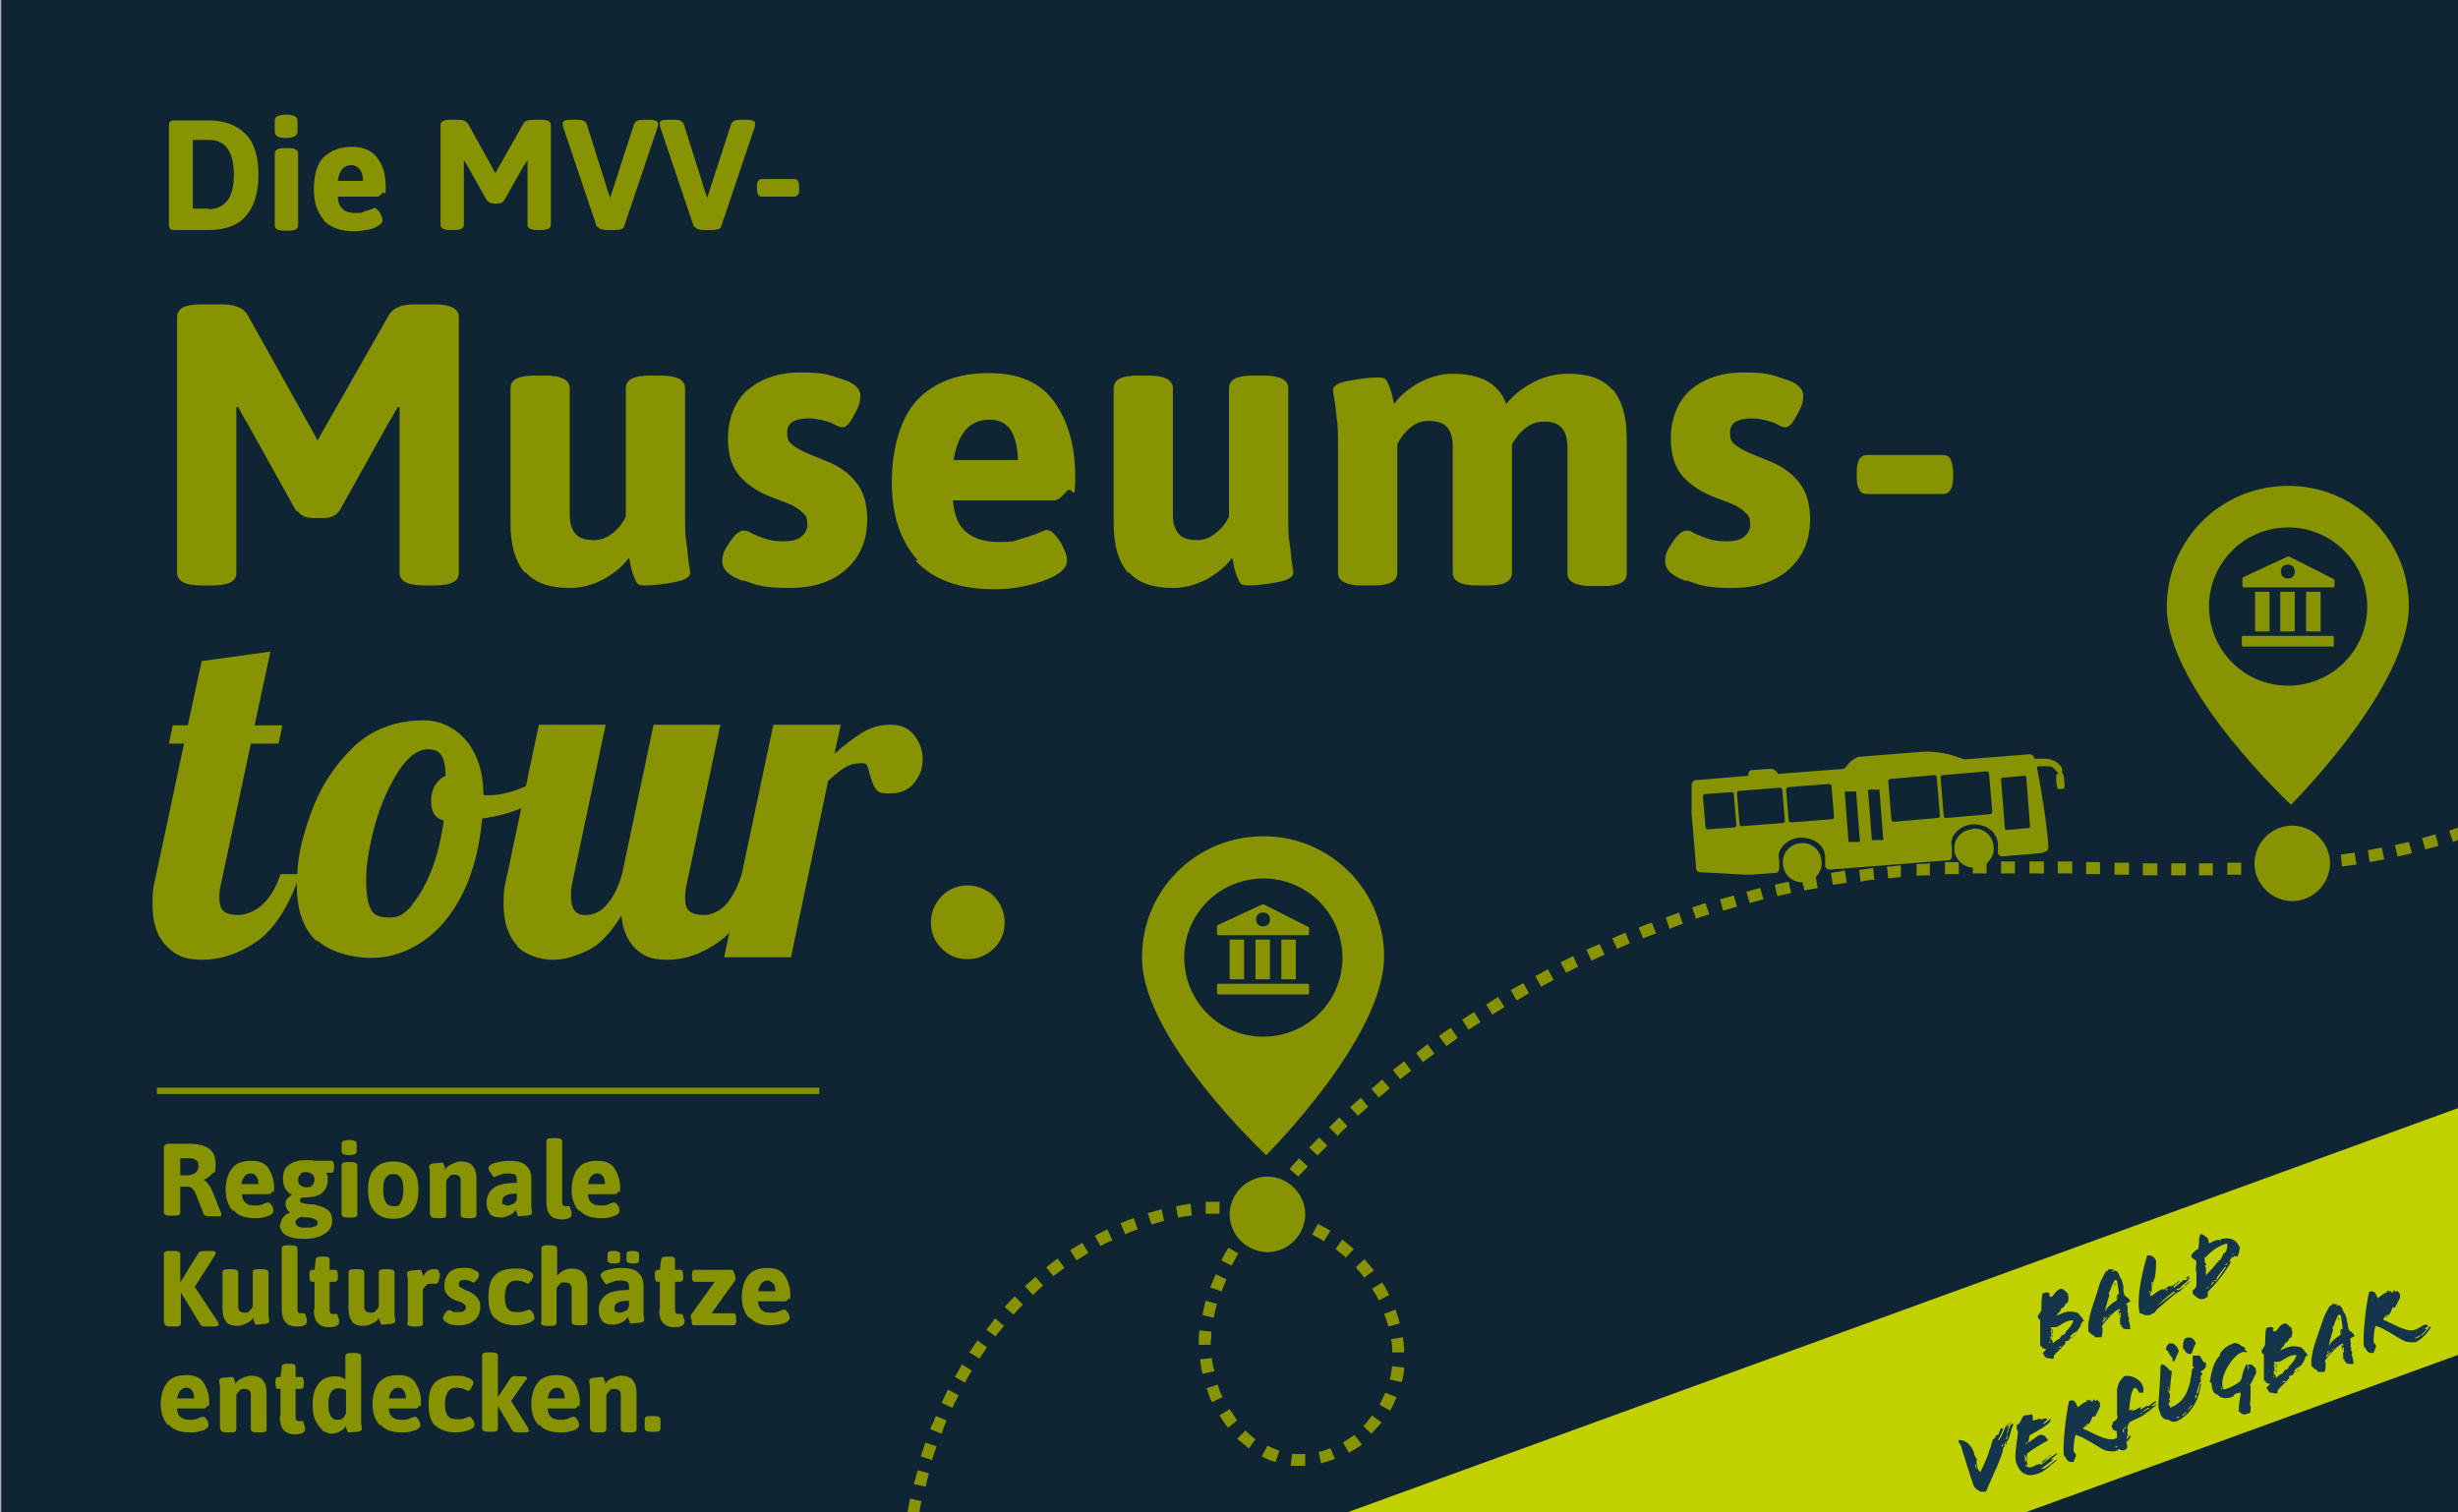 <?xml version="1.0" encoding="UTF-8"?>
<svg id="Ebene_1" xmlns="http://www.w3.org/2000/svg" version="1.1" xmlns:xlink="http://www.w3.org/1999/xlink" viewBox="0 0 390 240">
  <!-- Generator: Adobe Illustrator 29.1.0, SVG Export Plug-In . SVG Version: 2.1.0 Build 142)  -->
  <defs>
    <style>
      .st0 {
        opacity: .3;
      }

      .st0, .st1 {
        isolation: isolate;
      }

      .st2 {
        fill: #15354a;
      }

      .st3 {
        fill: #c1d100;
      }

      .st4, .st5 {
        fill: none;
      }

      .st5 {
        stroke: #c1d100;
        stroke-miterlimit: 10;
      }

      .st6 {
        clip-path: url(#clippath);
      }
    </style>
    <clipPath id="clippath">
      <polygon class="st4" points="267.8 122.3 268.9 135 269.4 141.4 328.6 136.6 327.9 128.6 327 117.5 267.8 122.3"/>
    </clipPath>
  </defs>
  <rect class="st2" x=".2" width="389.8" height="240"/>
  <g>
    <path class="st3" d="M27,36.3c-.2-.2-.2-.4-.2-.8v-15.4c0-.4,0-.6.2-.8s.4-.2.8-.2h5.3c2.6,0,4.5.8,5.9,2.2s2,3.6,2,6.5-.7,5-2,6.5-3.3,2.2-5.9,2.2h-5.3c-.4,0-.6,0-.8-.2h0ZM33.1,33.2c1.3,0,2.3-.5,3-1.4.7-.9,1-2.3,1-4.1s-.3-3.1-1-4.1-1.7-1.4-3-1.4h-2.5v10.9s2.5,0,2.5,0Z"/>
    <path class="st3" d="M43.6,20.9v-1.8c0-.6.6-.9,1.8-.9s1.8.3,1.8.9v1.8c0,.6-.6,1-1.8,1s-1.8-.3-1.8-1ZM43.6,35.8v-11.5c0-.5.5-.8,1.5-.8h.7c1,0,1.5.3,1.5.8v11.5c0,.5-.5.8-1.5.8h-.7c-1,0-1.5-.3-1.5-.8Z"/>
    <path class="st3" d="M51.4,34.9c-1.1-1.2-1.6-2.8-1.6-4.9s.5-4.1,1.6-5.1,2.5-1.6,4.4-1.6,3.2.6,4.1,1.8,1.3,2.7,1.3,4.6-.2.5-.5.9-.6.6-.8.6h-6.3c0,1,.4,1.6.8,2s1.2.6,2,.6.9,0,1.3-.2.8-.2,1.2-.4c.3-.1.5-.2.5-.2.2,0,.3.1.6.4.2.2.4.5.5.8s.2.5.2.7c0,.4-.3.7-.8,1-.5.3-1.1.5-1.8.6s-1.3.2-1.9.2c-2.2,0-3.8-.6-4.9-1.8ZM57.6,28.7c0-.8-.2-1.4-.5-1.8s-.8-.7-1.3-.7c-1.2,0-2,.8-2.2,2.5h4Z"/>
    <path class="st3" d="M77.3,31.9l-3.1-5.5c-.2-.4-.4-.7-.6-1h0v10.3c0,.5-.5.8-1.5.8h-.7c-1,0-1.5-.3-1.5-.8v-15.9c0-.5.5-.8,1.5-.8h1.3c.8,0,1.3.2,1.6.7l4.1,7.4.2.4.2-.4,4.2-7.4c.2-.5.8-.7,1.6-.7h1.3c1,0,1.5.3,1.5.8v15.9c0,.5-.5.8-1.5.8h-.7c-1,0-1.5-.3-1.5-.8v-10.3h0c-.2.3-.3.6-.6.9l-3.1,5.5c-.2.3-.6.5-1,.5h-.7c-.4,0-.8-.2-1-.5Z"/>
    <path class="st3" d="M94.7,36l-5.4-16c0-.2,0-.4,0-.5,0-.4.5-.5,1.5-.5h.8c.8,0,1.3.2,1.5.7l3.4,10.8.3.9h0l.3-.9,3.5-10.8c.2-.5.7-.7,1.5-.7h.8c1,0,1.5.2,1.5.5s0,.3,0,.5l-5.4,16c-.1.3-.6.5-1.4.5h-1.3c-.8,0-1.3-.2-1.4-.5Z"/>
    <path class="st3" d="M110.1,36l-5.4-16c0-.2,0-.4,0-.5,0-.4.5-.5,1.5-.5h.8c.8,0,1.3.2,1.5.7l3.4,10.8.3.9h0l.3-.9,3.5-10.8c.2-.5.7-.7,1.5-.7h.8c1,0,1.5.2,1.5.5s0,.3,0,.5l-5.4,16c-.1.3-.6.5-1.4.5h-1.3c-.8,0-1.3-.2-1.4-.5Z"/>
    <path class="st3" d="M120.3,30.9c-.1-.2-.2-.5-.2-1v-.2c0-.4,0-.8.2-1s.3-.3.6-.3h5.1c.3,0,.5.1.6.3s.2.5.2,1v.2c0,.4,0,.8-.2,1s-.3.3-.6.3h-5.1c-.3,0-.5-.1-.6-.3Z"/>
  </g>
  <path class="st3" d="M295,77.7c-.3-.5-.4-1.2-.4-2.2v-.4c0-1,.1-1.7.4-2.2s.7-.7,1.3-.7h11.9c.6,0,1.1.2,1.3.7s.4,1.2.4,2.2v.4c0,1-.1,1.7-.4,2.2-.3.5-.7.7-1.3.7h-11.9c-.6,0-1.1-.2-1.3-.7h0Z"/>
  <g>
    <path class="st3" d="M26.4,150.1c-1.5-1.5-2.2-3.7-2.2-6.6s.2-2.8.6-4.8l4.4-20.7h-2.4l.6-2.9h2.4l2.2-10.2,10.9-1.5-2.5,11.7h4.4l-.6,2.9h-4.4l-4.7,22.1c-.2.7-.3,1.5-.3,2.4s.2,1.7.7,2.1c.5.4,1.2.6,2.3.6s2.8-.6,4-1.8c1.2-1.2,2.1-2.8,2.7-4.7h3.1c-1.8,5.3-4.2,8.9-7,10.8s-5.7,2.8-8.5,2.8-4.3-.7-5.7-2.2h0s0,0,0,0Z"/>
    <path class="st3" d="M50.3,149.4c-2.1-1.9-3.2-4.8-3.2-8.9s.7-7.1,2.1-11.1c1.4-4.1,3.6-7.6,6.6-10.6,3-3,6.9-4.5,11.5-4.5s9.4,3.9,9.4,11.8h0c.2.1.4.1.8.1,1.6,0,3.5-.4,5.6-1.3s4-1.9,5.8-3.1l.7,2c-1.4,1.5-3.3,2.8-5.6,3.9-2.3,1.1-4.8,1.8-7.5,2.2-.4,4.5-1.4,8.4-3,11.7-1.6,3.3-3.7,5.9-6.3,7.7s-5.3,2.7-8.3,2.7-6.5-.9-8.6-2.8h0ZM65.4,143.5c1.2-1.4,2.2-3.2,3.1-5.5.9-2.3,1.5-4.9,1.9-7.8-1.3-.3-2-1.3-2-3.1s.8-3.3,2.3-4c0-1.6-.3-2.7-.7-3.3-.4-.6-1.1-.9-2.1-.9-1.6,0-3.2,1.2-4.7,3.5-1.5,2.4-2.8,5.2-3.7,8.5-.9,3.3-1.4,6.2-1.4,8.7s.3,3.9.8,4.8,1.5,1.2,3,1.2,2.4-.7,3.5-2h0Z"/>
    <path class="st3" d="M82.1,150.1c-1.4-1.5-2.2-3.7-2.2-6.6s.2-2.8.6-4.8l5-23.7h10.6l-5.3,25.1c-.2.7-.2,1.4-.2,2.1,0,2,.7,3,2.2,3s2.6-.6,3.5-1.7c1-1.1,1.8-2.7,2.4-4.8l5-23.7h10.6l-5.3,25.1c-.2.7-.3,1.5-.3,2.4s.2,1.7.7,2.1c.5.4,1.2.6,2.3.6s2.6-.6,3.6-1.8c1-1.2,1.8-2.8,2.4-4.7h3.1c-1.8,5.3-4.1,8.9-6.8,10.8s-5.4,2.8-8.1,2.8-3.8-.6-5.1-1.8c-1.2-1.2-2-2.9-2.2-5.2-1.7,2.7-3.4,4.6-5.3,5.5s-3.7,1.5-5.6,1.5-4.3-.7-5.7-2.2h0Z"/>
    <path class="st3" d="M122.8,115h10.6l-1,4.6c1.7-1.5,3.2-2.6,4.5-3.4s2.8-1.2,4.4-1.2,2.8.5,3.7,1.6,1.4,2.4,1.4,3.9-.5,2.7-1.4,3.8-2.2,1.6-3.9,1.6-1.8-.3-2.2-.8c-.4-.5-.6-1.3-.9-2.2-.1-.6-.3-1.1-.4-1.4s-.4-.4-.8-.4c-1,0-1.9.2-2.6.6-.7.4-1.6,1.1-2.8,2.2l-5.9,28h-10.6l7.8-36.9h0Z"/>
    <path class="st3" d="M149.4,150.5c-1.1-1.1-1.7-2.5-1.7-4.1s.6-3,1.7-4.2c1.1-1.1,2.5-1.7,4.1-1.7s3,.6,4.2,1.7c1.1,1.2,1.7,2.5,1.7,4.2s-.6,3-1.7,4.1c-1.2,1.1-2.5,1.7-4.2,1.7s-3-.6-4.1-1.7Z"/>
  </g>
  <line class="st5" x1="24.9" y1="173.1" x2="130" y2="173.1"/>
  <path class="st3" d="M403.8,62.5c-.7.2-1.4.4-2,.6l-.7-1.7c.7-.3,1.5-.5,2.3-.7l.4,1.8h0ZM398.3,65.3l-1.2-1.4c.6-.5,1.3-1,1.9-1.4l1,1.6c-.6.4-1.2.8-1.7,1.2M408,62.2c-.7,0-1.4,0-2.1,0v-1.9c.6,0,1.4,0,2.2,0v1.9c-.1,0-.1,0-.1,0ZM395.5,68.5l-1.6-1c.4-.7.9-1.3,1.4-1.9l1.4,1.2c-.5.5-.9,1.1-1.3,1.7M412.2,63c-.7-.2-1.4-.4-2-.5l.4-1.8c.8.2,1.5.4,2.3.6l-.6,1.8h0ZM393.7,72.3l-1.8-.6c.2-.8.5-1.5.9-2.2l1.7.8c-.3.6-.6,1.3-.8,2M416,64.9c-.6-.4-1.2-.8-1.9-1l.8-1.7c.7.3,1.4.7,2,1.2l-1,1.6h0ZM392.9,76.6l-1.9-.2c0-.4,0-.7.1-1.1,0-.4.1-.8.2-1.2l1.8.4c0,.4-.1.8-.2,1.1,0,.3,0,.7-.1,1M419.3,67.6c-.5-.5-1-1-1.6-1.5l1.2-1.4c.6.5,1.2,1,1.7,1.6l-1.4,1.3h0ZM392.7,80.9h-1.9c0-.7,0-1.5,0-2.3h1.9c0,.8,0,1.5,0,2.2M422,71c-.4-.6-.8-1.2-1.2-1.8l1.5-1.2c.5.6.9,1.2,1.4,1.9l-1.6,1h0ZM393.1,85.3l-1.9.2c-.1-.8-.2-1.5-.2-2.3l1.9-.2c0,.7.1,1.4.2,2.2M424,74.8c-.3-.7-.6-1.3-.9-2l1.7-.9c.4.7.7,1.4,1,2.1l-1.7.7h0ZM393.8,89.7l-1.8.4c-.2-.8-.3-1.5-.4-2.2l1.9-.3c.1.7.3,1.4.4,2.2M427.2,78.5l-1.8.5c-.2-.7-.4-1.4-.6-2.1l1.8-.6c.2.7.5,1.5.7,2.2M394.9,94l-1.8.5c-.2-.8-.4-1.5-.6-2.2l1.8-.4c.2.7.4,1.4.5,2.2M428,83.1l-1.9.2c0-.7-.2-1.4-.3-2.2l1.9-.3c.1.8.2,1.5.3,2.3M262.8,148.1c-.7.3-1.4.5-2.1.8l-.7-1.7c.7-.3,1.4-.6,2.1-.8l.7,1.8h0ZM256.6,150.6l-.8-1.7c.7-.3,1.4-.6,2.1-.9l.7,1.7c-.7.3-1.4.6-2.1.9M267,146.6c-.7.2-1.4.5-2.1.8l-.6-1.8c.7-.3,1.4-.5,2.1-.8l.6,1.8h0ZM252.5,152.4l-.8-1.7c.7-.3,1.4-.6,2.1-.9l.8,1.7c-.7.3-1.4.6-2,.9M271.2,145.1c-.7.2-1.4.4-2.1.7l-.6-1.8c.7-.2,1.4-.5,2.1-.7l.6,1.8h0ZM248.5,154.4l-.9-1.7c.7-.3,1.4-.7,2-1l.8,1.7c-.7.3-1.3.7-2,1M275.5,143.9c-.7.2-1.4.4-2.1.6l-.5-1.8c.7-.2,1.5-.4,2.2-.6l.5,1.8h0ZM244.5,156.5l-.9-1.6c.7-.4,1.3-.7,2-1.1l.9,1.7c-.7.4-1.3.7-2,1.1M279.8,142.7c-.7.2-1.5.4-2.2.6l-.5-1.8c.7-.2,1.5-.4,2.2-.6l.5,1.8h0ZM240.6,158.7l-.9-1.6.4-.2c.5-.3,1-.6,1.6-.9l.9,1.6c-.5.3-1,.6-1.5.9l-.4.2h0ZM284.2,141.7c-.7.2-1.5.3-2.2.5l-.4-1.8c.7-.2,1.5-.3,2.2-.5l.4,1.8ZM396.1,98.3l-1.8.5c-.2-.7-.4-1.4-.6-2.2l1.8-.5c.2.7.4,1.4.6,2.2M236.8,161l-1-1.6c.6-.4,1.3-.8,1.9-1.2l1,1.6c-.6.4-1.3.8-1.9,1.2M288.5,140.9c-.7.1-1.5.3-2.2.4l-.4-1.8c.7-.1,1.5-.3,2.2-.4l.3,1.8ZM233,163.4l-1-1.6c.6-.4,1.2-.8,1.9-1.2l1,1.6c-.6.4-1.3.8-1.9,1.2M293,140.1c-.7.1-1.5.2-2.2.3l-.3-1.9c.7-.1,1.5-.2,2.2-.4l.3,1.9h0ZM428.2,87.7h-1.9c0-.8,0-1.5,0-2.2h1.9c0,.7,0,1.5,0,2.2M229.4,165.9l-1.1-1.5c.6-.4,1.2-.9,1.9-1.3l1.1,1.6c-.6.4-1.2.9-1.8,1.3M297.4,139.6c-.7,0-1.5.2-2.2.3l-.2-1.9c.7,0,1.5-.2,2.2-.3l.2,1.9h0ZM225.8,168.6l-1.1-1.5c.6-.5,1.2-.9,1.8-1.4l1.1,1.5c-.6.4-1.2.9-1.8,1.3M301.8,139.2c-.8,0-1.5.1-2.2.2l-.2-1.9c.7,0,1.5-.1,2.2-.2v1.9h.2ZM397.4,102.6l-1.8.6c-.2-.7-.4-1.4-.7-2.2l1.8-.5c.2.7.4,1.4.6,2.1M222.2,171.3l-1.2-1.5c.6-.5,1.2-.9,1.8-1.4l1.1,1.5c-.6.5-1.2.9-1.8,1.4M306.3,138.9c-.8,0-1.5,0-2.2.1v-1.9c.6,0,1.4,0,2.1-.1v1.9ZM427.8,92.3l-1.9-.3c.1-.7.2-1.5.2-2.2l1.9.2c0,.8-.1,1.5-.3,2.3M218.8,174.2l-1.2-1.4c.6-.5,1.1-1,1.7-1.5l1.2,1.4c-.6.5-1.1,1-1.7,1.4M310.8,138.7c-.8,0-1.5,0-2.2,0v-1.9c.7,0,1.4,0,2.2,0v1.9h0,0ZM215.5,177.1l-1.3-1.4c.6-.5,1.1-1,1.7-1.5l1.2,1.4c-.6.5-1.1,1-1.7,1.5M315.2,138.6c-.8,0-1.5,0-2.2,0v-1.9c.7,0,1.5,0,2.2,0v1.9ZM398.7,106.8l-1.8.6c-.2-.7-.5-1.4-.7-2.2l1.8-.6c.2.7.5,1.4.7,2.1M212.2,180.2l-1.3-1.3c.5-.5,1.1-1.1,1.6-1.6l1.3,1.4c-.5.5-1.1,1-1.6,1.6M319.7,138.6h-2.2v-1.9h2.2v1.9h0ZM426.9,96.8l-1.8-.5c.2-.7.4-1.4.5-2.1l1.8.4c-.1.7-.3,1.5-.5,2.2M209.1,183.4l-1.4-1.3c.5-.5,1.1-1.1,1.6-1.6l1.3,1.3c-.5.5-1.1,1.1-1.6,1.6M324.2,138.6c-.8,0-1.5,0-2.2,0v-1.9c.8,0,1.5,0,2.3,0v1.9h0ZM178.5,195.8l-.7-1.7c.7-.3,1.4-.6,2.1-.8l.6,1.8c-.7.2-1.4.5-2.1.8M174.6,197.7l-.9-1.6c.7-.4,1.4-.7,2-1l.8,1.7c-.7.3-1.3.6-2,1M184.8,193.7c-.7.2-1.4.4-2.1.6l-.6-1.8c.7-.2,1.5-.4,2.2-.6l.4,1.8h0ZM170.8,200l-1-1.6c.6-.4,1.3-.8,1.9-1.2l1,1.6c-.6.4-1.2.8-1.9,1.2M189.1,192.9c-.7,0-1.4.2-2.2.3l-.3-1.8c.8-.1,1.5-.3,2.3-.4l.2,1.9ZM206,186.7l-1.4-1.2c.5-.6,1-1.1,1.5-1.7l1.4,1.3c-.5.5-1,1.1-1.5,1.6M328.7,138.6c-.8,0-1.5,0-2.2,0v-1.9c.8,0,1.5,0,2.3,0v1.9ZM425.5,101.1l-1.8-.7c.3-.7.5-1.4.7-2.1l1.8.6c-.2.7-.5,1.4-.8,2.2M400.2,111.1l-1.8.7c-.3-.7-.5-1.4-.8-2.1l1.8-.6c.2.7.5,1.4.8,2.1M167.2,202.6l-1.2-1.5c.6-.5,1.2-.9,1.8-1.4l1.1,1.5c-.6.4-1.2.9-1.8,1.3M193.5,192.6c-.7,0-1.5,0-2.2,0v-1.9c.7,0,1.4,0,2.2,0v1.9s0,0,0,0h0ZM333.2,138.7h-2.2s0-1.9,0-1.9h2.2s0,1.9,0,1.9ZM203.1,190l-1.4-1.2c.5-.6,1-1.2,1.5-1.7l1.4,1.2c-.5.6-1,1.1-1.4,1.7M163.9,205.5l-1.3-1.4c.6-.5,1.1-1,1.7-1.5l1.2,1.4c-.6.5-1.1,1-1.6,1.5M197.9,192.9c-.7,0-1.4-.1-2.2-.2v-1.9c.9,0,1.6.1,2.4.2l-.2,1.9h0ZM337.7,138.8c-.8,0-1.5,0-2.2,0v-1.9s2.3,0,2.3,0v1.9h0ZM423.6,105.3l-1.7-.8c.3-.7.6-1.3.9-2l1.7.8c-.3.7-.6,1.4-1,2.1M160.8,208.6l-1.4-1.2c.5-.6,1-1.1,1.6-1.7l1.3,1.3c-.5.5-1,1.1-1.5,1.6M400.1,115.9c-.3-.7-.6-1.4-.9-2.1l1.7-.7c.3.7.6,1.4.8,2.1l-1.7.7h0ZM202.1,193.7c-.6-.1-1.1-.3-1.7-.4,0,0-.1.1-.2.2l-1.5-1.1c.4-.6.9-1.2,1.4-1.8l1.2,1c.4,0,.8.2,1.2.3l-.5,1.8h0ZM342.2,138.9c-.8,0-1.5,0-2.2,0v-1.9c.8,0,1.5,0,2.3,0v1.9h0ZM158,212.1l-1.5-1.1c.5-.6.9-1.2,1.4-1.8l1.4,1.2c-.5.6-.9,1.1-1.4,1.7M421.4,109.3l-1.6-1c.4-.6.8-1.3,1.1-1.9l1.6.9c-.4.7-.8,1.3-1.2,2M197.8,197.1l-1.6-1c.4-.6.8-1.3,1.3-1.9l1.5,1.1c-.4.6-.9,1.2-1.2,1.8M346.7,138.9h-2.2v-1.9h2.3v1.9h0ZM206.3,195c-.7-.3-1.4-.5-2-.8l.6-1.8c.7.2,1.5.5,2.2.8l-.7,1.7ZM351.2,138.9h-2.3v-1.9h2.2v1.9h0ZM155.4,215.6l-1.6-1c.4-.6.9-1.3,1.3-1.9l1.5,1.1c-.4.6-.8,1.2-1.2,1.8M418.8,113.1l-1.5-1.1c.4-.6.9-1.2,1.3-1.8l1.5,1.1c-.4.6-.9,1.2-1.3,1.9M402,120.1c-.3-.7-.6-1.4-1-2.1l1.7-.8c.3.7.6,1.4.9,2l-1.7.8h0ZM195.5,200.9l-1.7-.9c.3-.7.7-1.3,1.1-2l1.6.9c-.4.6-.7,1.3-1.1,1.9M355.7,138.8c-.8,0-1.5,0-2.3,0v-1.9c.7,0,1.4,0,2.2,0v1.9h0ZM210.1,197c-.6-.4-1.2-.7-1.9-1.1l.9-1.7c.7.4,1.4.7,2,1.1l-1,1.6h0ZM153.1,219.4l-1.6-.9c.4-.7.8-1.3,1.1-2l1.6,1c-.4.6-.8,1.3-1.1,1.9M415.9,116.6l-1.4-1.2c.5-.6,1-1.1,1.4-1.7l1.5,1.2c-.5.6-1,1.2-1.5,1.7M360.2,138.6c-.7,0-1.5,0-2.3.1v-1.9c.7,0,1.4,0,2.2-.1v1.9ZM193.8,204.9l-1.8-.6c.3-.7.6-1.4.9-2.1l1.7.8c-.3.7-.6,1.4-.8,2M364.8,138.3c-.7,0-1.5.1-2.3.2v-1.9c.6,0,1.4-.1,2.1-.2l.2,1.9h0ZM412.7,119.9l-1.3-1.4c.5-.5,1.1-1,1.6-1.6l1.3,1.3c-.5.6-1.1,1.1-1.6,1.6M404,124.1c-.4-.7-.7-1.3-1-2l1.7-.8c.3.7.7,1.3,1,2l-1.6.9h0ZM369.3,137.8c-.7,0-1.5.2-2.2.2l-.2-1.9c.7,0,1.5-.2,2.2-.2l.2,1.9ZM151.1,223.4l-1.7-.8c.3-.7.7-1.4,1-2.1l1.7.9c-.3.7-.7,1.3-1,2M409.3,122.9l-1.2-1.5c.6-.5,1.1-.9,1.7-1.4l1.2,1.4c-.6.5-1.2,1-1.8,1.5M213.6,199.6c-.5-.5-1.1-.9-1.7-1.4l1.1-1.5c.6.5,1.2,1,1.8,1.5l-1.3,1.4h0ZM373.8,137.2c-.7.1-1.5.2-2.2.3l-.2-1.9c.7-.1,1.5-.2,2.2-.3l.3,1.9h0ZM405.6,125.6l-1-1.6c.2-.1.3-.2.5-.3.5-.3.9-.6,1.3-.9l1.1,1.5c-.5.3-.9.7-1.4,1l-.5.3M378.2,136.4c-.7.1-1.5.3-2.2.4l-.3-1.9c.7-.1,1.5-.3,2.2-.4l.4,1.8h0ZM192.6,209.1l-1.8-.4c.1-.8.3-1.5.5-2.3l1.8.5c-.2.7-.4,1.4-.5,2.1M382.6,135.4c-.7.2-1.5.4-2.2.5l-.4-1.8c.7-.2,1.5-.3,2.2-.5l.5,1.8h0ZM401.7,128l-.9-1.6c.6-.4,1.3-.7,1.9-1.1l1,1.6c-.6.4-1.3.8-2,1.2M387,134.2c-.7.2-1.5.4-2.2.6l-.5-1.8c.7-.2,1.4-.4,2.1-.6l.5,1.8h0ZM397.6,130.1l-.8-1.7c.7-.3,1.3-.7,2-1l.9,1.7c-.7.4-1.4.7-2,1M149.4,227.5l-1.8-.7c.1-.3.2-.6.4-.9.2-.4.3-.8.5-1.2l1.7.7c-.2.4-.3.8-.5,1.2-.1.3-.2.6-.3.9M391.3,132.8c-.7.3-1.4.5-2.1.8l-.6-1.8c.7-.2,1.4-.5,2.1-.7l.6,1.8h0ZM393.5,132l-.7-1.7c.7-.3,1.4-.6,2-.9l.8,1.7c-.7.3-1.4.6-2.1.9M406.3,128.1c-.4-.6-.8-1.3-1.2-2l1.6-.9c.4.6.8,1.3,1.1,1.9l-1.6,1h0ZM216.5,202.8c-.4-.6-.9-1.1-1.4-1.7l1.4-1.3c.5.6,1,1.2,1.5,1.8l-1.5,1.1h0ZM192.1,213.4h-1.9v-.5c0-.6,0-1.2.1-1.8l1.9.2c0,.6,0,1.1-.1,1.6v.5M147.9,231.7l-1.8-.6c.2-.7.5-1.4.7-2.2l1.8.6c-.2.7-.5,1.4-.7,2.1M408.8,131.9c-.4-.6-.9-1.2-1.3-1.9l1.6-1c.4.6.8,1.2,1.2,1.8l-1.5,1.1h0ZM218.8,206.4c-.3-.6-.7-1.3-1.1-1.9l1.6-1c.4.6.8,1.3,1.1,2l-1.7.9h0ZM192.6,217.6l-1.8.4c-.2-.8-.3-1.5-.4-2.3l1.9-.2c0,.7.2,1.4.4,2.1M146.8,235.9l-1.8-.4c.2-.7.4-1.5.6-2.2l1.8.5c-.2.7-.4,1.4-.5,2.1M411.6,135.5c-.5-.6-1-1.2-1.4-1.8l1.5-1.1c.5.6.9,1.2,1.4,1.7l-1.5,1.2h0ZM222.1,210l-1.8.5c-.2-.7-.4-1.4-.7-2l1.8-.7c.3.7.5,1.5.7,2.2M145.9,240.3l-1.9-.3c.1-.8.3-1.5.4-2.2l1.8.4c-.1.7-.3,1.5-.4,2.2M192.3,222.5c-.2-.4-.4-.8-.5-1.2-.1-.3-.2-.7-.4-1l1.8-.6c.1.3.2.6.3.9.1.4.3.7.5,1.1l-1.7.8h0ZM414.6,138.9c-.5-.5-1-1.1-1.6-1.7l1.4-1.2c.5.6,1,1.1,1.5,1.6l-1.3,1.3h0ZM145.3,244.7l-1.9-.2c0-.8.2-1.5.3-2.3l1.9.2c0,.7-.2,1.5-.2,2.2M222.8,214.6h-1.9c0-.7,0-1.4-.2-2.1l1.9-.3c.1.8.2,1.6.2,2.4M194.8,226.5c-.5-.6-.9-1.3-1.3-1.9l1.6-1c.4.6.8,1.2,1.2,1.8l-1.5,1.2h0ZM418,142c-.6-.5-1.1-1-1.7-1.5l1.3-1.4c.5.5,1.1,1,1.6,1.5l-1.2,1.4h0ZM145.1,249.1h-1.9c0-.8,0-1.6.1-2.3h1.9c0,.8,0,1.6-.1,2.3M222.3,219.3l-1.8-.4c.2-.7.3-1.4.4-2.1l1.9.2c0,.8-.2,1.6-.4,2.3M198.1,229.8c-.6-.5-1.2-1-1.8-1.5l1.3-1.3c.5.5,1.1,1,1.6,1.4l-1.1,1.5h0ZM421.6,144.8c-.6-.4-1.2-.9-1.9-1.4l1.1-1.5c.6.4,1.2.9,1.8,1.3l-1.1,1.6h0ZM220.5,223.8l-1.6-.9c.3-.6.6-1.3.9-1.9l1.8.7c-.3.7-.6,1.4-1,2.1M145.1,253.5h-1.9c0-.5,0-1.1,0-1.8v-.4h1.9s0,.4,0,.4c0,.6,0,1.2,0,1.8M202.4,232c-.8-.2-1.5-.5-2.2-.9l.9-1.7c.6.3,1.3.6,1.9.8l-.6,1.8h0ZM217.7,227.6l-1.4-1.3c.2-.2.5-.5.7-.8.2-.3.5-.6.7-.9l1.5,1.1c-.2.3-.5.6-.8.9-.2.3-.5.6-.8.9M207.2,232.6c-.8,0-1.6,0-2.4,0l.2-1.9c.7,0,1.4.1,2.1,0v1.9h.1ZM425.6,147.2c-.7-.4-1.3-.8-2-1.1l1-1.6c.6.4,1.3.8,1.9,1.1l-.9,1.6h0ZM214,230.5l-.9-1.6c.6-.4,1.2-.8,1.8-1.2l1.2,1.5c-.6.5-1.3.9-2,1.3M211.8,231.5c-.7.3-1.5.5-2.2.7l-.4-1.8c.6-.1,1.3-.4,1.9-.6h0s.7,1.7.7,1.7h0s0,0,0,0ZM145.5,258l-1.9.2c0-.8-.2-1.5-.2-2.3l1.9-.2c0,.7.1,1.5.2,2.2M429.7,149.2c-.7-.3-1.4-.6-2.1-.9l.8-1.7c.7.3,1.3.6,2,.9l-.7,1.7h0ZM146.2,262.3l-1.8.4c-.1-.8-.3-1.5-.4-2.2l1.9-.3c.1.7.2,1.5.4,2.2M434,150.7c-.7-.2-1.5-.5-2.2-.7l.6-1.8c.7.2,1.4.5,2.1.7l-.5,1.8h0ZM438.5,151.8c-.8-.1-1.5-.3-2.2-.5l.5-1.8c.7.2,1.4.3,2.1.5l-.4,1.8h0ZM147.1,266.7l-1.8.5c-.2-.7-.4-1.5-.5-2.2l1.8-.4c.2.7.3,1.4.5,2.2M443.1,152.4c-.8,0-1.5-.1-2.3-.2l.2-1.9c.7.1,1.5.2,2.2.2v1.9c-.1,0-.1,0-.1,0h0ZM465.4,143.6c.3-.3.6-.6.9-.9M447.7,152.5c-.8,0-1.5,0-2.3,0v-1.9c.8,0,1.5,0,2.2,0v1.9h0ZM452.2,152c-.8.1-1.5.3-2.3.4l-.2-1.9c.7,0,1.5-.2,2.2-.3l.4,1.8ZM463,147.8l-1-1.6c.6-.4,1.2-.8,1.8-1.2l1.1,1.5c-.6.5-1.2.9-1.9,1.3M148.3,270.9l-1.8.5c-.2-.7-.4-1.5-.6-2.2l1.8-.5c.2.7.4,1.4.6,2.1M456.7,150.8c-.7.2-1.5.5-2.2.7l-.5-1.8c.7-.2,1.4-.4,2.1-.6l.6,1.8h0ZM458.9,149.9l-.7-1.7c.7-.3,1.3-.6,2-.9l.9,1.7c-.7.4-1.4.7-2.1,1M149.8,275.2l-1.8.6c-.3-.7-.5-1.4-.7-2.1l1.8-.6c.2.7.5,1.4.7,2.1M149.6,280c0-.2-.2-.5-.3-.7v-.2c-.2-.4-.4-.8-.5-1.2l1.8-.7c.1.4.3.8.4,1.2v.2c.2.2.3.5.4.7l-1.7.7h0s0,0,0,0ZM151.3,284.2c-.3-.7-.6-1.4-.9-2.1l1.7-.7c.3.7.6,1.4.9,2.1l-1.7.7h0ZM153,288.4l-.9-2.1,1.7-.7.9,2.1-1.7.7h0ZM154.7,292.5c-.3-.7-.6-1.4-.9-2.1l1.7-.7c.3.7.6,1.4.9,2.1l-1.7.7h0ZM158.1,296l-1.8.7c-.2-.6-.4-1.1-.6-1.7l-.2-.4,1.7-.7.2.4c.2.6.4,1.1.6,1.7M159.7,300.3l-1.8.6c-.2-.7-.5-1.4-.7-2.1l1.8-.6c.3.7.5,1.5.8,2.1M161,304.6l-1.8.5c-.2-.7-.4-1.4-.6-2.1l1.8-.6c.2.7.5,1.5.7,2.2M162.2,309l-1.8.4c-.2-.7-.3-1.4-.5-2.1l1.8-.5c.2.7.4,1.5.6,2.2M163.1,313.5l-1.9.3c-.1-.7-.2-1.5-.4-2.2l1.8-.4c.1.8.3,1.5.4,2.2M163.6,318h-1.9c0-.6-.1-1.3-.2-2.1l1.9-.2c0,.8.2,1.5.2,2.3M163.7,322.6h-1.9c0-.8,0-1.5,0-2.3h1.9c0,.7,0,1.5,0,2.3M163.2,327.2l-1.9-.3c.1-.7.2-1.5.3-2.2l1.9.2c0,.8-.2,1.5-.3,2.3M162.2,331.7l-1.8-.5c.2-.7.4-1.4.5-2.1l1.8.4c-.2.8-.4,1.5-.6,2.2M160.7,336l-1.7-.8c.2-.4.4-.9.5-1.3,0-.2.2-.5.3-.7l1.8.6c0,.2-.2.5-.3.7-.2.5-.4,1-.6,1.4M158.5,340.1l-1.6-1c.4-.6.8-1.2,1.1-1.9l1.6.9c-.4.7-.8,1.4-1.2,2M155.8,343.9l-1.4-1.2c.5-.5.9-1.1,1.4-1.7l1.5,1.1c-.5.6-.9,1.2-1.5,1.8M152.5,347.1l-1.2-1.4c.6-.5,1.1-1,1.6-1.5l1.3,1.3c-.5.5-1.1,1.1-1.7,1.6M129.2,354.4v1.9M133.9,355.7c-.8.1-1.5.2-2.3.3l-.2-1.9c.7,0,1.5-.2,2.2-.3l.3,1.9h0ZM148.8,349.9l-1-1.6c.6-.4,1.2-.8,1.8-1.2l1.1,1.5c-.6.5-1.2.9-1.9,1.3M138.3,354.6c-.7.2-1.5.4-2.2.6l-.4-1.8c.7-.2,1.4-.4,2.1-.5l.5,1.8h0ZM144.8,352.2l-.8-1.7c.7-.3,1.3-.7,1.9-1l.9,1.6c-.7.4-1.4.7-2,1.1M141.8,353.5c-.4.2-.9.3-1.3.5l-.6-1.8c.7-.2,1.4-.5,2.1-.8l.7,1.7c-.3.1-.6.2-.9.4"/>
  <g class="st6">
    <g>
      <path class="st3" d="M285.7,133.8c-1.7.1-3,1.6-2.8,3.3,0,.5.2.9.4,1.4.6,1,1.7,1.6,2.9,1.5,1.2-.1,2.2-.8,2.6-1.9.2-.4.3-.9.2-1.5-.1-1.7-1.6-3-3.3-2.8"/>
      <path class="st3" d="M312.9,131.6c-1.7.1-3,1.6-2.8,3.3,0,.5.2,1,.5,1.4.6.9,1.7,1.5,2.9,1.4,1.2-.1,2.1-.8,2.6-1.9.2-.4.3-1,.2-1.5-.1-1.7-1.6-3-3.3-2.8"/>
      <path class="st3" d="M327.2,122.7c0,0,0-.1,0-.2,0-.2,0-.3,0-.4-.3-1.1-1.7-1.7-2.6-1.7h-1.8c0,.1-.1-.3-.1-.3-.2-.3-.5-.5-.8-.4l-10.2.8-1.5-.5c-1.7-.6-3.6-.8-5.4-.7l-9.2.7c-.9,0-1.7.5-2.3,1.2l-.7.8-10.5.8c-.2-.5-.7-.8-1.3-.8l-2.8.2c-.4,0-.6.3-.6.7v.2s-8.3.7-8.3.7c-.4,0-.7.4-.7.8v3.4c0,.4,0,.8,0,1.1l.7,8.7c0,.3.3.6.6.6l7.3.4h.8l4-.3c.3,0,.5-.3.5-.6v-1.5c-.2-.7,0-1.4.4-1.9.6-.9,1.7-1.5,2.9-1.6,1.1,0,2.2.3,3,1,.6.5.9,1.2,1,2v1.6c.1.3.4.5.7.5l18.9-1.5c.3,0,.5-.3.5-.6v-1.6c-.2-.7,0-1.4.4-1.9.6-.9,1.7-1.5,2.9-1.6,1.1,0,2.2.3,3,1,.5.5.9,1.2,1,2v1.6c.1.3.4.5.7.5l5.9-.5c.3,0,.5-.1.8-.2h0c.4-.1.7-.5.6-1-.2-3.4-1.3-10-1.8-12.4,0,0,0-.1.1-.2h.8c.3,0,.5,0,.8,0,.3,0,.6,0,.8.2.6.5.9.9.9,1,0,0-.2,0-.3,0-.1.3-.1,1.8.2,2.4h.4c0,0,.2,0,.4,0,.6,0,.1-2.3.1-2.3M275.5,130.9c0,.2-.1.4-.4.4l-4.1.3c-.2,0-.4-.1-.4-.4l-.4-4.8c0-.2.1-.4.4-.4l4.1-.3c.2,0,.4.1.4.4l.4,4.8ZM283.2,130.2c0,.2-.1.4-.4.4l-6.4.5c-.2,0-.4-.1-.4-.4l-.4-4.8c0-.2.1-.4.4-.4l6.4-.5c.2,0,.4.1.4.4l.4,4.8h0ZM291,129.6c0,.2-.1.4-.4.4l-6.4.5c-.2,0-.4-.1-.4-.4l-.4-4.8c0-.2.1-.4.4-.4l6.4-.5c.2,0,.4.1.4.4l.4,4.8h0ZM295.1,133.4c0,.1,0,.2-.2.2h-1.4c-.1.1-.2,0-.2,0l-.6-7.8c0,0,0-.2.2-.2h1.4c.1-.1.2,0,.2,0l.6,7.8h0ZM298.8,133.1c0,.1,0,.2-.2.2h-1.4c-.1.1-.2,0-.2,0l-.6-7.8c0,0,0-.2.2-.2h1.4c.1-.1.2,0,.2,0l.6,7.8h0ZM307.8,129.4c0,.2-.1.4-.4.4l-6.9.6c-.2,0-.4-.1-.4-.4l-.5-6c0-.2.1-.4.4-.4l6.9-.6c.2,0,.4.1.4.4l.5,6h0ZM316.1,128.8c0,.2-.1.4-.4.4l-6.9.6c-.2,0-.4-.1-.4-.4l-.5-6c0-.2.1-.4.4-.4l6.9-.6c.2,0,.4.2.4.4l.5,6ZM322.1,131.1c0,.2-.1.3-.3.3l-3.4.3c-.2,0-.3-.1-.3-.3l-.6-7.7c0-.2.1-.3.3-.3l3.4-.3c.2,0,.3.1.3.3l.6,7.7h0Z"/>
    </g>
  </g>
  <g>
    <path class="st3" d="M187.9,152.1c-.1-6.9,5.4-12.6,12.4-12.7,6.9-.1,12.6,5.4,12.7,12.4.1,6.9-5.4,12.6-12.4,12.7-6.9.1-12.6-5.4-12.7-12.4M219.6,151.1c-.4-10.4-9-18.6-19.5-18.4s-18.8,8.6-18.9,19v.5c.2,12.9,19.7,31.1,19.7,31.1,0,0,18.9-18.8,18.7-31.7v-.5"/>
    <path class="st3" d="M207.1,192.6c0,3.3-2.6,6-5.9,6.1-3.3,0-6-2.6-6.1-5.9,0-3.3,2.6-6,5.9-6.1,3.3,0,6,2.6,6.1,5.9"/>
    <path class="st3" d="M350.5,96.4c-.1-6.9,5.4-12.6,12.4-12.7,6.9-.1,12.6,5.4,12.7,12.4.1,6.9-5.4,12.6-12.4,12.7-6.9.1-12.6-5.4-12.7-12.4M382.2,95.5c-.4-10.4-9-18.6-19.5-18.4s-18.8,8.6-18.9,19v.5c.2,12.9,19.7,31.1,19.7,31.1,0,0,18.9-18.8,18.7-31.7,0-.2,0-.3,0-.5"/>
    <path class="st3" d="M369.7,136.9c0,3.3-2.6,6-5.9,6.1-3.3,0-6-2.6-6.1-5.9,0-3.3,2.6-6,5.9-6.1,3.3,0,6,2.6,6.1,5.9"/>
    <g>
      <path class="st3" d="M362.2,89.9h0c.2-.2.5-.3.8-.3s.6.1.8.3h0c.2.2.3.5.3.8s-.1.6-.3.8h0c-.2.2-.5.3-.8.3s-.6-.1-.8-.3c-.2-.2-.3-.5-.3-.8s.1-.6.3-.8M356,93.2h14.2c.1,0,.2,0,.2-.2v-.9c0,0,0-.2-.1-.2l-7.1-3.6c0,0-.1,0-.2,0l-7.1,3.3c0,0-.1.1-.1.2v1.2c0,.1.1.2.2.2"/>
      <rect class="st3" x="357.8" y="93.9" width="2.3" height="6.3"/>
      <path class="st3" d="M370.1,100.9h-14.2c-.1,0-.2,0-.2.2v1.3c0,.1.1.2.2.2h14.2c.1,0,.2,0,.2-.2v-1.3c0-.1-.1-.2-.2-.2"/>
      <rect class="st3" x="365.9" y="93.9" width="2.3" height="6.3"/>
      <rect class="st3" x="361.8" y="93.9" width="2.3" height="6.3"/>
    </g>
  </g>
  <g class="st1">
    <g class="st1">
      <path class="st3" d="M47,81.1l-7.8-14c-.6-.9-1-1.8-1.4-2.5h-.3v26.3c0,1.4-1.3,2-3.8,2h-1.8c-2.5,0-3.8-.7-3.8-2v-40.6c0-1.4,1.3-2,3.8-2h3.4c2,0,3.4.6,4,1.7l10.5,18.8.6,1.1.6-1.1,10.7-18.8c.6-1.1,2-1.7,4-1.7h3.3c2.5,0,3.8.7,3.8,2v40.6c0,1.4-1.3,2-3.8,2h-1.8c-2.5,0-3.8-.7-3.8-2v-26.3h-.3c-.4.7-.8,1.5-1.4,2.4l-7.8,14c-.6.8-1.4,1.2-2.5,1.2h-1.8c-1.1,0-1.9-.4-2.5-1.2Z"/>
      <path class="st3" d="M83.3,90.9c-1.5-1.7-2.3-4.3-2.3-7.8v-21.5c0-1.4,1.3-2,3.8-2h1.8c2.5,0,3.8.7,3.8,2v20.1c0,1.3.3,2.3.9,3,.6.7,1.6,1,2.9,1s2.1-.4,3-1.1c.9-.7,1.6-1.6,2.1-2.6v-20.4c0-1.4,1.3-2,3.8-2h1.8c2.5,0,3.8.7,3.8,2v20.1c0,1.9,0,3.4.2,4.4s.2,2.1.4,3.4c.1.6.2,1,.2,1.4,0,.7-.9,1.2-2.6,1.5-1.7.3-3.2.5-4.5.5s-1.3-.3-1.6-.9c-.3-.6-.5-1.3-.7-2-.1-.7-.2-1.2-.3-1.5-1,1.4-2.4,2.5-4,3.4-1.7.9-3.5,1.4-5.4,1.4-3.2,0-5.5-.8-7-2.5Z"/>
      <path class="st3" d="M117.9,92.2c-2.2-.8-3.3-1.8-3.3-3.1s.4-1.9,1.2-3.1,1.5-1.8,2.2-1.8.8.2,1.4.5c.9.4,1.7.7,2.4.9.7.2,1.6.3,2.6.3s2.1-.2,2.7-.7c.6-.5,1-1.1,1-2s-.2-1.4-.7-1.8c-.5-.5-1-.8-1.5-1.1s-1.6-.7-3.2-1.3c-2.2-.8-3.9-1.9-5.2-3.3-1.3-1.4-2-3.4-2-6.2s1-5.8,3.1-7.6,4.9-2.8,8.4-2.8,4.4.3,6.4,1c2.1.6,3.1,1.5,3.1,2.7s-.3,1.8-1,3.1-1.2,1.9-1.8,1.9-.8-.2-1.8-.7c-1.1-.4-2.3-.7-3.6-.7-2.2,0-3.4.7-3.4,2.2s.4,1.6,1.1,2.2c.7.5,1.9,1.1,3.5,1.7.3.1.7.3,1.2.5.5.2,1,.4,1.4.6,1.7.8,3,1.9,4,3.3,1,1.4,1.5,3.2,1.5,5.5,0,3.3-1.1,5.9-3.3,7.9s-5.2,3-9.1,3-5-.4-7.2-1.2Z"/>
      <path class="st3" d="M145.6,88.9c-2.7-3-4.1-7.1-4.1-12.4s1.4-10.3,4.1-13.1c2.7-2.8,6.5-4.2,11.3-4.2s8.2,1.5,10.4,4.6,3.3,7,3.3,11.8-.4,1.3-1.3,2.3c-.9,1-1.5,1.5-1.9,1.5h-16.2c.2,2.4.9,4.1,2.2,5.1,1.2,1,2.9,1.5,5.1,1.5s2.3-.1,3.2-.4c1-.3,2-.6,3-1,.7-.3,1.1-.5,1.4-.5.4,0,.9.3,1.4.9.5.6,1,1.3,1.3,2.1.4.8.5,1.4.5,1.8,0,1-.7,1.8-2,2.5-1.3.7-2.9,1.2-4.7,1.6s-3.4.5-4.8.5c-5.6,0-9.7-1.5-12.5-4.5ZM161.5,73c0-1.9-.4-3.5-1.1-4.7-.8-1.2-1.9-1.7-3.4-1.7-3.1,0-5,2.1-5.7,6.4h10.3Z"/>
      <path class="st3" d="M179,90.9c-1.5-1.7-2.3-4.3-2.3-7.8v-21.5c0-1.4,1.3-2,3.8-2h1.8c2.5,0,3.8.7,3.8,2v20.1c0,1.3.3,2.3.9,3,.6.7,1.6,1,2.9,1s2.1-.4,3-1.1c.9-.7,1.6-1.6,2.1-2.6v-20.4c0-1.4,1.3-2,3.8-2h1.8c2.5,0,3.8.7,3.8,2v20.1c0,1.9,0,3.4.2,4.4s.2,2.1.4,3.4c.1.6.2,1,.2,1.4,0,.7-.9,1.2-2.6,1.5-1.7.3-3.2.5-4.5.5s-1.3-.3-1.6-.9c-.3-.6-.5-1.3-.7-2-.1-.7-.2-1.2-.3-1.5-1,1.4-2.4,2.5-4,3.4-1.7.9-3.5,1.4-5.4,1.4-3.2,0-5.5-.8-7-2.5Z"/>
      <path class="st3" d="M255.8,61.7c1.5,1.7,2.3,4.3,2.3,7.8v21.5c0,1.4-1.3,2-3.8,2h-1.8c-2.5,0-3.8-.7-3.8-2v-20.1c0-1.3-.3-2.3-.9-3-.6-.7-1.5-1-2.9-1-1.9,0-3.6,1.2-5,3.6v20.4c0,1.4-1.3,2-3.8,2h-1.8c-2.5,0-3.8-.7-3.8-2v-20.1c0-1.3-.3-2.3-.9-3-.6-.7-1.5-1-2.9-1s-2.1.4-3,1.1c-.8.7-1.5,1.6-2,2.6v20.4c0,1.4-1.3,2-3.8,2h-1.8c-2.5,0-3.8-.7-3.8-2v-20.1c0-1.9,0-3.3-.2-4.3-.1-1-.2-2.1-.4-3.3-.1-.6-.2-1-.2-1.3,0-.7.9-1.2,2.6-1.5,1.7-.3,3.2-.5,4.5-.5s1.3.3,1.6.9.5,1.2.7,1.9c.1.7.2,1.1.3,1.4,1-1.4,2.4-2.5,4-3.4,1.7-.9,3.5-1.4,5.4-1.4s4,.4,5.4,1.2c1.4.8,2.4,2,3,3.6,1.1-1.4,2.5-2.5,4.2-3.4,1.7-.9,3.6-1.4,5.6-1.4,3.2,0,5.5.8,7,2.5Z"/>
      <path class="st3" d="M267.5,92.2c-2.2-.8-3.3-1.8-3.3-3.1s.4-1.9,1.2-3.1,1.5-1.8,2.2-1.8.8.2,1.4.5c.9.4,1.7.7,2.4.9.7.2,1.6.3,2.6.3s2.1-.2,2.7-.7c.6-.5,1-1.1,1-2s-.2-1.4-.7-1.8c-.5-.5-1-.8-1.5-1.1s-1.6-.7-3.2-1.3c-2.2-.8-3.9-1.9-5.2-3.3-1.3-1.4-2-3.4-2-6.2s1-5.8,3.1-7.6,4.9-2.8,8.4-2.8,4.4.3,6.4,1c2.1.6,3.1,1.5,3.1,2.7s-.3,1.8-1,3.1-1.2,1.9-1.8,1.9-.8-.2-1.8-.7c-1.1-.4-2.3-.7-3.6-.7-2.2,0-3.4.7-3.4,2.2s.4,1.6,1.1,2.2c.7.5,1.9,1.1,3.5,1.7.3.1.7.3,1.2.5.5.2,1,.4,1.4.6,1.7.8,3,1.9,4,3.3,1,1.4,1.5,3.2,1.5,5.5,0,3.3-1.1,5.9-3.3,7.9s-5.2,3-9.1,3-5-.4-7.2-1.2Z"/>
    </g>
  </g>
  <g>
    <path class="st3" d="M199.6,145.1h0c.2-.2.5-.3.8-.3s.6.1.8.3h0c.2.2.3.5.3.8s-.1.6-.3.8h0c-.2.2-.5.3-.8.3s-.6-.1-.8-.3-.3-.5-.3-.8.1-.6.3-.8M193.3,148.4h14.2c.1,0,.2-.1.2-.2v-.9c0,0,0-.2-.1-.2l-7.1-3.6c0,0-.1,0-.2,0l-7.1,3.3c0,0-.1.1-.1.2v1.2c0,.1.1.2.2.2"/>
    <rect class="st3" x="195.1" y="149.1" width="2.3" height="6.3"/>
    <path class="st3" d="M207.5,156.1h-14.2c-.1,0-.2.1-.2.2v1.3c0,.1.1.2.2.2h14.2c.1,0,.2-.1.2-.2v-1.3c0-.1-.1-.2-.2-.2"/>
    <rect class="st3" x="203.3" y="149.1" width="2.3" height="6.3"/>
    <rect class="st3" x="199.2" y="149.1" width="2.3" height="6.3"/>
  </g>
  <g class="st1">
    <g class="st1">
      <path class="st3" d="M26,192.7v-10.5c0-.2,0-.4.2-.5.1-.1.3-.2.5-.2h3.3c2.8,0,4.2,1,4.2,3.1s-.2,1.2-.5,1.6-.8.8-1.4,1h0c.2.1.4.3.7.6.2.3.4.6.6,1l1.5,3.7c0,.1,0,.3,0,.3,0,.1,0,.2-.3.2s-.4,0-.8,0h-.7c-.5,0-.9-.1-1-.4l-1.3-3.3c-.2-.4-.4-.6-.6-.8-.2-.2-.6-.2-1.1-.2h-.7v4.1c0,.4-.3.5-1,.5h-.6c-.7,0-1-.2-1-.5ZM30.2,186.4c.3,0,.6-.1.9-.4s.4-.6.4-1-.1-.7-.4-.9c-.3-.2-.6-.3-1-.3h-1.5v2.7h1.6Z"/>
      <path class="st3" d="M36.9,192.1c-.7-.8-1.1-1.9-1.1-3.3s.4-2.7,1.1-3.5,1.7-1.1,3-1.1,2.2.4,2.7,1.2.9,1.8.9,3.1-.1.3-.3.6c-.2.3-.4.4-.5.4h-4.3c0,.6.2,1.1.6,1.4s.8.4,1.4.4.6,0,.9-.1c.3,0,.5-.2.8-.3.2,0,.3-.1.4-.1.1,0,.2,0,.4.2.1.2.3.3.4.6,0,.2.1.4.1.5,0,.3-.2.5-.5.7-.3.2-.8.3-1.2.4s-.9.1-1.3.1c-1.5,0-2.6-.4-3.3-1.2ZM41,187.9c0-.5-.1-.9-.3-1.2-.2-.3-.5-.5-.9-.5-.8,0-1.3.6-1.5,1.7h2.7Z"/>
      <path class="st3" d="M44.5,194.4c0-.4.1-.8.4-1.2s.6-.6,1.1-.8h0c-.2-.2-.4-.3-.5-.6-.1-.2-.2-.5-.2-.8s0-.5.3-.8c.2-.2.4-.4.7-.6-.9-.5-1.4-1.3-1.4-2.5s.3-1.8,1-2.3c.7-.5,1.5-.7,2.6-.7s.9,0,1.3.1h2.7c.2,0,.3,0,.4.2,0,.1.1.3.1.6v.3c0,.5-.1.8-.4.8s-.2,0-.4,0-.3,0-.4,0h0c0,.2.1.3.2.5,0,.2,0,.4,0,.5,0,1-.3,1.7-.9,2.2-.6.5-1.5.7-2.5.7s-1,.2-1,.5.1.3.4.4c.2,0,.6.2,1.2.2.4,0,.7,0,.9.1.8.2,1.4.4,1.9.8.5.4.7.9.7,1.7s-.2,1.1-.5,1.5c-.4.4-.9.8-1.5,1s-1.4.4-2.3.4c-2.7,0-4-.8-4-2.3ZM50,194.6c.3-.1.4-.3.4-.6s-.2-.4-.6-.6-1-.2-2-.3c-.3.1-.5.2-.7.4-.2.2-.2.3-.2.5s.1.4.4.6.7.2,1.3.2,1,0,1.3-.2ZM49.5,188.1c.2-.2.4-.5.4-.9s-.1-.7-.4-.9-.5-.3-.9-.3-.7,0-.9.3-.4.5-.4.9.1.7.4.9.5.3.9.3.7,0,.9-.3Z"/>
      <path class="st3" d="M54.2,182.7v-1.2c0-.4.4-.6,1.2-.6s1.2.2,1.2.6v1.2c0,.4-.4.6-1.2.6s-1.2-.2-1.2-.6ZM54.2,192.7v-7.8c0-.4.3-.5,1-.5h.5c.7,0,1,.2,1,.5v7.8c0,.4-.3.5-1,.5h-.5c-.7,0-1-.2-1-.5Z"/>
      <path class="st3" d="M59.4,192.2c-.7-.8-1-1.9-1-3.4s.3-2.6,1-3.3c.7-.8,1.7-1.2,3-1.2s2.3.4,3,1.2c.7.8,1,1.9,1,3.3s-.3,2.6-1,3.4-1.7,1.2-3,1.2-2.3-.4-3-1.2ZM63.6,190.7c.3-.4.4-1.1.4-1.9s-.1-1.5-.4-1.9c-.3-.4-.6-.6-1.2-.6s-.9.2-1.2.6c-.3.4-.4,1.1-.4,1.9,0,1.7.5,2.6,1.6,2.6s.9-.2,1.2-.6Z"/>
      <path class="st3" d="M68.2,192.7v-5.3c0-.5,0-.9,0-1.1,0-.3,0-.6-.1-.9,0-.2,0-.3,0-.4,0-.2.2-.3.7-.4.5,0,.9-.1,1.2-.1s.3,0,.4.2c0,.2.1.3.2.5,0,.2,0,.3,0,.4.3-.4.6-.7,1.1-.9s.9-.4,1.4-.4c.8,0,1.5.2,1.9.7s.6,1.1.6,2.1v5.7c0,.4-.3.5-1,.5h-.5c-.7,0-1-.2-1-.5v-5.3c0-.3,0-.6-.2-.8s-.4-.3-.8-.3-.6,0-.8.3c-.2.2-.4.4-.5.7v5.4c0,.4-.3.5-1,.5h-.5c-.7,0-1-.2-1-.5Z"/>
      <path class="st3" d="M77.8,192.6c-.4-.4-.6-1-.6-1.8s.3-1.6,1-2.2c.7-.6,1.9-.9,3.8-.9v-.6c0-.3-.1-.6-.3-.7s-.5-.2-1-.2-.7,0-1,.1-.5.2-.8.3c-.2,0-.4.2-.4.2-.1,0-.2,0-.4-.3-.1-.2-.3-.4-.4-.6-.1-.2-.2-.4-.2-.5,0-.2.1-.4.4-.6s.7-.3,1.2-.4c.5-.1,1-.2,1.6-.2,1.3,0,2.2.2,2.7.7.6.5.9,1.2.9,2v3.1c0,.5,0,.9,0,1.2s0,.6.1.9c0,.1,0,.3,0,.4,0,.2-.2.3-.7.4-.5,0-.9.1-1.2.1s-.3,0-.4-.2c0-.2-.1-.3-.2-.5,0-.2,0-.3,0-.4,0,.1-.2.3-.4.5-.2.2-.5.4-.8.5-.4.2-.8.3-1.2.3-.9,0-1.5-.2-1.9-.7ZM81.4,191.1c.3-.2.5-.5.6-.8v-.9c-1.6,0-2.3.4-2.3,1.2s0,.4.2.5.4.2.6.2.6-.1.9-.3Z"/>
    </g>
    <g class="st1">
      <path class="st3" d="M86.7,190.6v-9.5c0-.4.3-.5,1-.5h.5c.7,0,1,.2,1,.5v9.5c0,.3,0,.4.1.6s.2.2.5.2.1,0,.2,0c0,0,.2,0,.2,0,.1,0,.2,0,.3.3,0,.2.1.4.2.6,0,.2,0,.3,0,.4,0,.5-.5.8-1.6.8-1.6,0-2.4-.9-2.4-2.7Z"/>
    </g>
    <g class="st1">
      <path class="st3" d="M91.8,192.1c-.7-.8-1.1-1.9-1.1-3.3s.4-2.7,1.1-3.5,1.7-1.1,3-1.1,2.2.4,2.7,1.2.9,1.8.9,3.1-.1.3-.3.6c-.2.3-.4.4-.5.4h-4.3c0,.6.2,1.1.6,1.4s.8.4,1.4.4.6,0,.9-.1c.3,0,.5-.2.8-.3.2,0,.3-.1.4-.1.1,0,.2,0,.4.2.1.2.3.3.4.6,0,.2.1.4.1.5,0,.3-.2.5-.5.7-.3.2-.8.3-1.2.4s-.9.1-1.3.1c-1.5,0-2.6-.4-3.3-1.2ZM96,187.9c0-.5-.1-.9-.3-1.2-.2-.3-.5-.5-.9-.5-.8,0-1.3.6-1.5,1.7h2.7Z"/>
    </g>
    <g class="st1">
      <path class="st3" d="M26,209.7v-10.7c0-.4.3-.5,1-.5h.6c.7,0,1,.2,1,.5v4.5h0s2.9-4.7,2.9-4.7c.1-.2.5-.3,1-.3h.8c.6,0,.9,0,.9.3s0,.2-.1.4l-3.2,5,3.7,5.6c0,.1.1.3.1.4,0,.2-.3.3-.9.3h-1c-.6,0-.9-.1-1-.3l-3.1-5.1h0v4.9c0,.4-.3.5-1,.5h-.6c-.7,0-1-.2-1-.5Z"/>
    </g>
    <g class="st1">
      <path class="st3" d="M35.9,209.7c-.4-.4-.6-1.1-.6-2.1v-5.7c0-.4.3-.5,1-.5h.5c.7,0,1,.2,1,.5v5.3c0,.3,0,.6.2.8.2.2.4.3.8.3s.6,0,.8-.3c.2-.2.4-.4.5-.7v-5.4c0-.4.3-.5,1-.5h.5c.7,0,1,.2,1,.5v5.3c0,.5,0,.9,0,1.2s0,.6.1.9c0,.1,0,.3,0,.4,0,.2-.2.3-.7.4-.5,0-.9.1-1.2.1s-.3,0-.4-.2c0-.2-.1-.3-.2-.5,0-.2,0-.3,0-.4-.3.4-.6.7-1.1.9-.4.2-.9.4-1.4.4-.8,0-1.5-.2-1.9-.7Z"/>
      <path class="st3" d="M44.7,207.6v-9.5c0-.4.3-.5,1-.5h.5c.7,0,1,.2,1,.5v9.5c0,.3,0,.4.1.6s.2.2.5.2.1,0,.2,0c0,0,.2,0,.2,0,.1,0,.2,0,.3.3,0,.2.1.4.2.6,0,.2,0,.3,0,.4,0,.5-.5.8-1.6.8-1.6,0-2.4-.9-2.4-2.7Z"/>
      <path class="st3" d="M49.9,207.6v-4.2h-.3c-.2,0-.3,0-.4-.2,0-.1-.1-.3-.1-.6v-.3c0-.3,0-.5.1-.6,0-.1.2-.2.4-.2h.3l.2-1.6c0-.4.4-.5.9-.5h.5c.6,0,.8.2.8.5v1.6h.8c.2,0,.3,0,.4.2,0,.1.1.3.1.6v.3c0,.3,0,.5-.1.6s-.2.2-.4.2h-.8v4.3c0,.3,0,.4.1.6s.2.2.5.2.1,0,.2,0c0,0,.2,0,.2,0,.1,0,.2,0,.3.3,0,.2.1.4.2.6,0,.2,0,.3,0,.4,0,.5-.5.8-1.6.8-1.6,0-2.4-.9-2.4-2.7Z"/>
      <path class="st3" d="M55.9,209.7c-.4-.4-.6-1.1-.6-2.1v-5.7c0-.4.3-.5,1-.5h.5c.7,0,1,.2,1,.5v5.3c0,.3,0,.6.2.8.2.2.4.3.8.3s.6,0,.8-.3c.2-.2.4-.4.5-.7v-5.4c0-.4.3-.5,1-.5h.5c.7,0,1,.2,1,.5v5.3c0,.5,0,.9,0,1.2s0,.6.1.9c0,.1,0,.3,0,.4,0,.2-.2.3-.7.4-.5,0-.9.1-1.2.1s-.3,0-.4-.2c0-.2-.1-.3-.2-.5,0-.2,0-.3,0-.4-.3.4-.6.7-1.1.9-.4.2-.9.4-1.4.4-.8,0-1.5-.2-1.9-.7Z"/>
      <path class="st3" d="M64.7,209.7v-5.3c0-.5,0-.9,0-1.1,0-.3,0-.6-.1-.9,0-.2,0-.3,0-.4,0-.2.2-.3.7-.4.5,0,.9-.1,1.2-.1s.3,0,.4.2c0,.2.1.3.2.5,0,.2,0,.3,0,.4.2-.4.5-.7.7-.9s.6-.3,1.1-.3.6,0,.7.3c.1.2.2.4.2.6s0,.5-.2.9c-.1.4-.2.5-.4.5s-.2,0-.4,0c-.2,0-.3,0-.4,0-.3,0-.6,0-.8.3-.2.2-.4.4-.5.6v5.4c0,.4-.3.5-1,.5h-.5c-.7,0-1-.2-1-.5Z"/>
      <path class="st3" d="M71.2,210c-.6-.2-.9-.5-.9-.8s.1-.5.3-.8.4-.5.6-.5.2,0,.4.1c.2.1.4.2.6.2.2,0,.4,0,.7,0s.6,0,.7-.2c.2-.1.3-.3.3-.5s0-.4-.2-.5c-.1-.1-.3-.2-.4-.3-.1,0-.4-.2-.9-.3-.6-.2-1-.5-1.4-.9s-.5-.9-.5-1.6.3-1.5.8-2c.5-.5,1.3-.7,2.2-.7s1.2,0,1.7.3c.5.2.8.4.8.7s0,.5-.3.8-.3.5-.5.5-.2,0-.5-.2c-.3-.1-.6-.2-1-.2-.6,0-.9.2-.9.6s0,.4.3.6c.2.1.5.3.9.5,0,0,.2,0,.3.1.1,0,.3.1.4.2.4.2.8.5,1.1.9.3.4.4.8.4,1.4,0,.9-.3,1.6-.9,2.1-.6.5-1.4.8-2.4.8s-1.3-.1-1.9-.3Z"/>
      <path class="st3" d="M78.5,209.2c-.7-.7-1-1.8-1-3.4s.3-2.7,1-3.4c.7-.8,1.8-1.1,3.3-1.1s1.3.1,1.9.3.9.5.9.8-.1.4-.3.8c-.2.3-.4.5-.5.5s-.1,0-.3-.1c-.2-.1-.4-.2-.7-.3-.2,0-.5-.1-.8-.1-.7,0-1.1.2-1.4.6-.3.4-.5,1.1-.5,1.9s.1,1.5.4,1.9c.3.4.7.6,1.4.6s.5,0,.8,0c.2,0,.4-.1.6-.2.2,0,.2,0,.3-.1.2,0,.3-.1.3-.1.1,0,.2,0,.4.2.1.2.3.3.4.6,0,.2.1.4.1.5,0,.3-.2.5-.6.7s-.8.3-1.3.4-.8.1-1.1.1c-1.4,0-2.5-.4-3.2-1.1Z"/>
      <path class="st3" d="M85.9,209.7v-11.6c0-.4.3-.5,1-.5h.5c.7,0,1,.2,1,.5v4.3c.3-.3.6-.6,1-.8.4-.2.9-.3,1.3-.3.8,0,1.5.2,1.9.7s.6,1.1.6,2.1v5.7c0,.4-.3.5-1,.5h-.5c-.7,0-1-.2-1-.5v-5.3c0-.7-.4-1-1.1-1s-.6,0-.8.3c-.2.2-.4.4-.5.7v5.4c0,.4-.3.5-1,.5h-.5c-.7,0-1-.2-1-.5Z"/>
      <path class="st3" d="M95.6,209.6c-.4-.4-.6-1-.6-1.8s.3-1.6,1-2.2c.7-.6,1.9-.9,3.8-.9v-.6c0-.3-.1-.6-.3-.7s-.5-.2-1-.2-.7,0-1,.1-.5.2-.8.3c-.2,0-.4.2-.4.2-.1,0-.2,0-.4-.3-.1-.2-.3-.4-.4-.6-.1-.2-.2-.4-.2-.5,0-.2.1-.4.4-.6s.7-.3,1.2-.4c.5-.1,1-.2,1.6-.2,1.3,0,2.2.2,2.7.7.6.5.9,1.2.9,2v3.1c0,.5,0,.9,0,1.2s0,.6.1.9c0,.1,0,.3,0,.4,0,.2-.2.3-.7.4-.5,0-.9.1-1.2.1s-.3,0-.4-.2c0-.2-.1-.3-.2-.5,0-.2,0-.3,0-.4,0,.1-.2.3-.4.5-.2.2-.5.4-.8.5-.4.2-.8.3-1.2.3-.9,0-1.5-.2-1.9-.7ZM96.4,200v-1c0-.4.3-.5,1-.5s1,.2,1,.5v1c0,.4-.3.5-1,.5s-1-.2-1-.5ZM99.2,208.1c.3-.2.5-.5.6-.8v-.9c-1.6,0-2.3.4-2.3,1.2s0,.4.2.5.4.2.6.2.6-.1.9-.3ZM99.4,200v-1c0-.4.3-.5,1-.5s1,.2,1,.5v1c0,.4-.3.5-1,.5s-1-.2-1-.5Z"/>
      <path class="st3" d="M104.7,207.6v-4.2h-.3c-.2,0-.3,0-.4-.2,0-.1-.1-.3-.1-.6v-.3c0-.3,0-.5.1-.6,0-.1.2-.2.4-.2h.3l.2-1.6c0-.4.4-.5.9-.5h.5c.6,0,.8.2.8.5v1.6h.8c.2,0,.3,0,.4.2,0,.1.1.3.1.6v.3c0,.3,0,.5-.1.6s-.2.2-.4.2h-.8v4.3c0,.3,0,.4.1.6s.2.2.5.2.1,0,.2,0c0,0,.2,0,.2,0,.1,0,.2,0,.3.3,0,.2.1.4.2.6,0,.2,0,.3,0,.4,0,.5-.5.8-1.6.8-1.6,0-2.4-.9-2.4-2.7Z"/>
    </g>
    <g class="st1">
      <path class="st3" d="M109.8,209.7c-.1-.3-.2-.6-.2-.8s0-.2,0-.2l3.8-5.3h-3.1c-.2,0-.3,0-.4-.2s-.1-.3-.1-.6v-.3c0-.3,0-.5.1-.6,0-.1.2-.2.4-.2h5.9c0,0,.2.2.3.5s.2.6.2.8,0,.2,0,.3l-3.8,5.3h3.4c.2,0,.3,0,.4.2s.1.3.1.6v.3c0,.3,0,.5-.1.6s-.2.2-.4.2h-6.3c-.1,0-.2-.2-.3-.5Z"/>
    </g>
    <g class="st1">
      <path class="st3" d="M118.8,209.1c-.7-.8-1.1-1.9-1.1-3.3s.4-2.7,1.1-3.5,1.7-1.1,3-1.1,2.2.4,2.7,1.2.9,1.8.9,3.1-.1.3-.3.6c-.2.3-.4.4-.5.4h-4.3c0,.6.2,1.1.6,1.4.3.3.8.4,1.4.4s.6,0,.9-.1c.3,0,.5-.2.8-.3.2,0,.3-.1.4-.1.1,0,.2,0,.4.2.1.2.3.3.4.6,0,.2.1.4.1.5,0,.3-.2.5-.5.7-.3.2-.8.3-1.2.4-.5,0-.9.1-1.3.1-1.5,0-2.6-.4-3.3-1.2ZM123,204.9c0-.5,0-.9-.3-1.2s-.5-.5-.9-.5c-.8,0-1.3.6-1.5,1.7h2.7Z"/>
    </g>
    <g class="st1">
      <path class="st3" d="M26.6,226.1c-.7-.8-1.1-1.9-1.1-3.3s.4-2.7,1.1-3.5,1.7-1.1,3-1.1,2.2.4,2.7,1.2.9,1.8.9,3.1-.1.3-.3.6c-.2.3-.4.4-.5.4h-4.3c0,.6.2,1.1.6,1.4s.8.4,1.4.4.6,0,.9-.1c.3,0,.5-.2.8-.3.2,0,.3-.1.4-.1.1,0,.2,0,.4.2.1.2.3.3.4.6,0,.2.1.4.1.5,0,.3-.2.5-.5.7-.3.2-.8.3-1.2.4s-.9.1-1.3.1c-1.5,0-2.6-.4-3.3-1.2ZM30.8,221.9c0-.5-.1-.9-.3-1.2-.2-.3-.5-.5-.9-.5-.8,0-1.3.6-1.5,1.7h2.7Z"/>
      <path class="st3" d="M34.9,226.7v-5.3c0-.5,0-.9,0-1.1,0-.3,0-.6-.1-.9,0-.2,0-.3,0-.4,0-.2.2-.3.7-.4.5,0,.9-.1,1.2-.1s.3,0,.4.2c0,.2.1.3.2.5,0,.2,0,.3,0,.4.3-.4.6-.7,1.1-.9s.9-.4,1.4-.4c.8,0,1.5.2,1.9.7s.6,1.1.6,2.1v5.7c0,.4-.3.5-1,.5h-.5c-.7,0-1-.2-1-.5v-5.3c0-.3,0-.6-.2-.8s-.4-.3-.8-.3-.6,0-.8.3c-.2.2-.4.4-.5.7v5.4c0,.4-.3.5-1,.5h-.5c-.7,0-1-.2-1-.5Z"/>
      <path class="st3" d="M44.5,224.6v-4.2h-.3c-.2,0-.3,0-.4-.2,0-.1-.1-.3-.1-.6v-.3c0-.3,0-.5.1-.6,0-.1.2-.2.4-.2h.3l.2-1.6c0-.4.4-.5.9-.5h.5c.6,0,.8.2.8.5v1.6h.8c.2,0,.3,0,.4.2,0,.1.1.3.1.6v.3c0,.3,0,.5-.1.6s-.2.2-.4.2h-.8v4.3c0,.3,0,.4.1.6s.2.2.5.2.1,0,.2,0c0,0,.2,0,.2,0,.1,0,.2,0,.3.3,0,.2.1.4.2.6,0,.2,0,.3,0,.4,0,.5-.5.8-1.6.8-1.6,0-2.4-.9-2.4-2.7Z"/>
      <path class="st3" d="M51.1,226.8c-.5-.4-.8-.9-1.1-1.5-.3-.7-.4-1.5-.4-2.4,0-1.4.3-2.5.9-3.3.6-.8,1.5-1.2,2.6-1.2s1.2.2,1.7.5v-3.7c0-.4.3-.5,1-.5h.5c.7,0,1,.2,1,.5v9.1c0,.5,0,.9,0,1.2s0,.6.1.9c0,.1,0,.3,0,.4,0,.2-.2.3-.7.4-.5,0-.9.1-1.2.1s-.3,0-.4-.2c0-.2-.1-.3-.2-.5,0-.2,0-.3,0-.4-.2.4-.5.7-.9.9-.4.2-.8.4-1.3.4s-1.1-.2-1.6-.5ZM54.9,224.3v-3.7c-.4-.2-.8-.3-1.2-.3-1,0-1.6.8-1.6,2.5s.5,2.5,1.4,2.5,1-.3,1.4-1Z"/>
    </g>
    <g class="st1">
      <path class="st3" d="M60.2,226.1c-.7-.8-1.1-1.9-1.1-3.3s.4-2.7,1.1-3.5,1.7-1.1,3-1.1,2.2.4,2.7,1.2.9,1.8.9,3.1-.1.3-.3.6c-.2.3-.4.4-.5.4h-4.3c0,.6.2,1.1.6,1.4s.8.4,1.4.4.6,0,.9-.1c.3,0,.5-.2.8-.3.2,0,.3-.1.4-.1.1,0,.2,0,.4.2.1.2.3.3.4.6,0,.2.1.4.1.5,0,.3-.2.5-.5.7-.3.2-.8.3-1.2.4s-.9.1-1.3.1c-1.5,0-2.6-.4-3.3-1.2ZM64.4,221.9c0-.5-.1-.9-.3-1.2-.2-.3-.5-.5-.9-.5-.8,0-1.3.6-1.5,1.7h2.7Z"/>
    </g>
    <g class="st1">
      <path class="st3" d="M69,226.2c-.7-.7-1-1.8-1-3.4s.3-2.7,1-3.4,1.8-1.1,3.3-1.1,1.3.1,1.9.3.9.5.9.8-.1.4-.3.8-.4.5-.5.5-.1,0-.3-.1c-.2-.1-.4-.2-.7-.3-.2,0-.5-.1-.8-.1-.7,0-1.1.2-1.4.6-.3.4-.5,1.1-.5,1.9s.1,1.5.4,1.9c.3.4.7.6,1.4.6s.5,0,.8,0c.2,0,.4-.1.6-.2.2,0,.2,0,.3-.1.2,0,.3-.1.3-.1.1,0,.2,0,.4.2.1.2.3.3.4.6,0,.2.1.4.1.5,0,.3-.2.5-.6.7s-.8.3-1.3.4-.8.1-1.1.1c-1.4,0-2.5-.4-3.2-1.1Z"/>
    </g>
    <g class="st1">
      <path class="st3" d="M84,227c0,.2-.3.3-1,.3h-.7c-.5,0-.9-.1-1-.3l-2.3-3.9h0v3.6c0,.4-.3.5-1,.5h-.5c-.7,0-1-.2-1-.5v-11.6c0-.4.3-.5,1-.5h.5c.7,0,1,.2,1,.5v6.6h0s2-3,2-3c0-.1.2-.2.4-.3s.4,0,.7,0h.6c.6,0,.9,0,.9.3s0,.2-.2.3l-2.3,3.3,2.7,4.3c0,.1.1.3.1.4Z"/>
    </g>
    <g class="st1">
      <path class="st3" d="M85.4,226.1c-.7-.8-1.1-1.9-1.1-3.3s.4-2.7,1.1-3.5,1.7-1.1,3-1.1,2.2.4,2.7,1.2.9,1.8.9,3.1-.1.3-.3.6c-.2.3-.4.4-.5.4h-4.3c0,.6.2,1.1.6,1.4s.8.4,1.4.4.6,0,.9-.1c.3,0,.5-.2.8-.3.2,0,.3-.1.4-.1.1,0,.2,0,.4.2.1.2.3.3.4.6,0,.2.1.4.1.5,0,.3-.2.5-.5.7-.3.2-.8.3-1.2.4s-.9.1-1.3.1c-1.5,0-2.6-.4-3.3-1.2ZM89.6,221.9c0-.5-.1-.9-.3-1.2-.2-.3-.5-.5-.9-.5-.8,0-1.3.6-1.5,1.7h2.7Z"/>
      <path class="st3" d="M93.6,226.7v-5.3c0-.5,0-.9,0-1.1,0-.3,0-.6-.1-.9,0-.2,0-.3,0-.4,0-.2.2-.3.7-.4.5,0,.9-.1,1.2-.1s.3,0,.4.2c0,.2.1.3.2.5,0,.2,0,.3,0,.4.3-.4.6-.7,1.1-.9s.9-.4,1.4-.4c.8,0,1.5.2,1.9.7s.6,1.1.6,2.1v5.7c0,.4-.3.5-1,.5h-.5c-.7,0-1-.2-1-.5v-5.3c0-.3,0-.6-.2-.8s-.4-.3-.8-.3-.6,0-.8.3c-.2.2-.4.4-.5.7v5.4c0,.4-.3.5-1,.5h-.5c-.7,0-1-.2-1-.5Z"/>
      <path class="st3" d="M102.3,226.7v-1.5c0-.4.3-.5,1-.5h.5c.7,0,1,.2,1,.5v1.5c0,.4-.3.5-1,.5h-.5c-.7,0-1-.2-1-.5Z"/>
    </g>
  </g>
  <rect class="st0" width="390" height="240"/>
  <rect class="st3" x="209.7" y="201.4" width="227.7" height="36.8" transform="translate(-55.6 123.7) rotate(-20)"/>
  <g class="st1">
    <g class="st1">
      <path class="st2" d="M323.9,207.9c0-.8,0-2,.2-2.7h.2c.5-.3.9,0,1,.2h-.2c0,.2.2.4.3.4.4-.1.6-.6.9-.9.2-.2.6-.4.7-.4.3-.1.9.6,1.2.9-.1,0-.2.2,0,.3,0,.4,0,1-.3,1.1-.2,0-.4.7-.6.7-.3,0-.3.4-.5.7h-.1c-.1.1-.3.4-.4.6h0c.4-.2,1-.5,1.5-.6.7-.2,1.3,0,1.8.1.3.2.8.9,1.1,1.3,0,0-.2,0-.3.1,0,.3-.9,1.7-1,1.7-.3,0-.6.3-.9.6v.2c0,.4-.5.7-.8.6,0,0,0,.3,0,.4-1.1,1.3-2.1,1.9-1.8,2.2,0,.1-.1.2-.2.2-.3.1-.7-.2-1.1-.1,0-.2,0-.3-.2-.2,0-.2-.2-.5-.3-.6.2-.2.4-.4.6-.6-.3,0-.5-.2-.7-.2v-.2c-.1,0-.2-.1-.3-.2v-4.1c-.2,0-.3-.2-.4-.5l.5-.8ZM325.1,211.6c0,0,0,.2,0,.3h0c0,0,.1-.2,0-.3h-.1ZM325.5,210.6c-.1,0-.1.2-.2.2h.2c0,.2,0,.4-.2.4.2.1.2.4.2.7,0,.1-.2.3-.2.4.2,0,.1,0,.1.1,0,.2-.1.3,0,.5v-.4c.1,0,.3.4.3.4h0c0,.1,0,.2,0,.3.5-.5.9-.8,1.1-.7,0-.2.2-.4.4-.7.2.2.2,0,.3-.1.1,0,.3,0,.2-.3.5-.5,1-1,1.3-1.9-1.4,0-1.7.7-2.8,1.1-.3,0-.6,0-.8,0ZM325.2,213.1h.1s0-.2,0-.2c0,0-.1,0-.2.2ZM325.6,212.2s0,0,0,0c0-.1,0-.3.1-.4v.5ZM325.6,211.6c0,0,0-.4,0-.6h.1s0,.6,0,.6ZM326.5,214.1s0,0,0,0c0,0,0,0,0,0,0,0,0,0,0-.1h-.2ZM326.7,213.8c0,0,.1.1.3,0,.1,0,.1-.2,0-.2-.1.1-.3.1-.3.1ZM327.6,209.5h0c.1,0,.3,0,.3,0h-.3ZM328.8,212.1c-.1,0-.3.2-.3.2,0,0,.2,0,.2,0,0,0,.1-.1.1-.2ZM329,212.1c0-.1,0-.2.2-.3,0,0,0,0,.1,0l-.3.3ZM329.5,211.3h-.2c0,.2.2.1.3.1h0ZM330.2,210.2l.2-.3c-.1,0-.2.1-.3.2h.1Z"/>
      <path class="st2" d="M337.5,207c0,.3.2.8,0,1.2.2,0,.2.4.1.6.2.2.3.3.1.8,0,0,.1,0,.1,0,.1.5.2.9.2,1.3-.4.1-.9-.1-1.1,0,0-.3-.2-.4-.3-.3v-.2s0,0,0-.2c0,0-.1,0-.2,0,0-.3,0-.8-.1-1.2,0,0,.2.1.2.3,0,0,0-.6,0-1h-.2c0,.2.2.5,0,.5,0-.2-.2-.7-.2-.9l.3.2c0-.2,0-.2-.1-.4-.8.2-2.4,2.1-2.8,2.7v.2s.1.1.1.1c0,.5,0,1.2-.2,1.5h-1c-.2-.5-.8-.4-.8-.8h-.2c-.4-2,1-5,1.6-7.2.3-1.1.8-1.8,1.1-2.4,0-.1.5-.1.4-.4.2,0,.6,0,.9.1l-.2.2c0,.2.3-.1.4-.1.7.2.6,1.1,1,1.4,0,0,.4,1.2.3,1.4,0,0,0,0,0,0,0,.3,0,.8.2,1.1,0,.2.7.4.9,1-.2.1-.5.3-.7.4ZM333.6,209.6c0,.1,0,.2,0,.3l.8-.9c-.2,0-.6.4-.8.6ZM334,208.9c0,0-.2.1-.2.2v.3s.2-.3.2-.5ZM335.6,203.1c-.2.1-.6,1.1-.9,2h0c0-.2,0-.3,0-.3-.1.3-.2.5,0,.7-.1.3-.2.6-.3.9-.1.4-.3,1.1-.4,1.7.2-.3.3-.6.8-1,.4-.4.7-.5,1.1-.8,0-.4,0-.7,0-.9h.3c0-.4-.2-1.5-.3-2.2h0ZM334.9,208.5h0c-.3.1-.4.2-.4.4,0-.1.3-.3.4-.4ZM335.6,204h-.1s0-.4,0-.4h.1c0,0,0,.4,0,.4ZM335.8,205.8h0v.2h.1s0-.2,0-.2ZM335.8,206c0,.2,0,.1.2,0v-.2s-.2,0-.2,0ZM336.5,209.4v.2s0,0,0,0v-.2s0,0,0,0Z"/>
      <path class="st2" d="M346.2,204c-.2.3-.4.4-.5.5-.2,0-.2,0-.3,0-.2.3.3.4,1.1-.3,0,0,.2,0,.1,0-.2.2-.7.7-.9.8-.3.1-.5.3-.8.5-.7.6-1.9,1.6-2.7,2.3-.1.1-.3.5-.5.6-.2,0-.5.2-.6.3-.1,0-.2,0-.3,0h-.3c-.3,0-.7-.3-.8-.3h-.2c-.6-2.4.5-6.9,1.1-8.9v-.2c.7-.3,1.3.2,1.5.8,0,.2,0,1.9-.2,2.5,0,.3-.3.9-.5,1.3,0,.2,0,.6,0,.8,0,.3-.4.7-.1,1,.8-.6,1-.7,1.1-.8.1,0,.3-.2.5-.3.2,0,.4,0,.6,0,0,0,.5-.5.6-.5.2,0,.2,0,.4,0,.2,0,.8-.5,1.2-.8,0,0,0,0,.2,0h0c-.4.3-.9.6-1.1,1h.2c.4-.3,1.1-.9,1.5-1.2.2,0,.4,0,.4,0,.2-.2.5-.5.5-.4.1.2-.6.9-1.2,1.3ZM341,204.8c0,.3,0,.6.1.6v-.6c0,0-.1,0-.1,0ZM341.4,203.5c-.1,0-.1.2,0,.3h.2c0,0,0-.3,0-.3ZM345,204.9c-.7.4-1.9,1.5-2.7,2.3h0s2.9-2.2,2.9-2.2h-.2ZM343.8,204.8l.2-.3c0,0-.2,0-.4.2h.1ZM346.1,203.1s-.2,0-.1,0l.2-.2c.1,0,.1,0,0,0l-.2.2ZM346.8,204c0,0-.1,0-.2,0h0c.7-.6.7-.7.9-.7l-.7.7ZM347,202.8c0,0-.2,0-.2,0,0,0,.4-.4.5-.3,0,0-.2.3-.2.4Z"/>
      <path class="st2" d="M354.5,199.3c0,.1-.2.3-.3.3v-.3s0,0-.1.2-.2.4-.4.7h.3c-1,1.8-2.4,3.5-3.7,4.8v.8c-.2,0-.3.2-.6.3-.8.3-1.4-.5-1.8-.8,0-.2,0-.4,0-.5l.3-.3c.2-.2.3-.3.3-.6,0-.6,0-1,0-1.7v-.2c-.2-.7,0-1.3,0-1.8-.1-.4-.7-.4-.8-.8-.1-.4.5-.8.8-1.1h.2c.4-.9,0-2.3.6-2.5.1,0,.9.6,1,.7.1.2.1.5.2.8.5-.2.9-.5,1.6-.6,0,.3.3,0,.3-.1.2,0,.5-.1.9-.1,1.4,0,1.8.9,2.1,1.5-.1.4-.2,1.1-.4,1.4ZM349.8,199.7v.4c.1,0,0,.2,0,.3h0c.2-.2.3.4.2.4,0,0-.1,0-.2,0h0c0,0,.1.2.2.3,0,.3,0,.8,0,1.3.4-.5,1.3-1.3,1.8-2.1,0,0,.1,0,.2,0v-.2c-.1,0,0-.1,0-.1,0,0,.1,0,.2,0,.1,0,.3-.4.6-1.1.4,0,.8-1.2.5-1.6-2.3.8-2.8,1.8-3.5,2.3ZM350.1,204.5h0c0,.1.3-.2.3-.2v-.2s-.3.4-.3.4ZM350.7,204.1l.6-.6c0,0-.1-.1-.1-.2h0c-.2.2-.4.6-.5.8h0ZM353.2,201c-.2,0-.4.3-.6.6-.2.3-.6.7-.9,1.2,0,0,0,.2,0,.3-.1,0-.3,0-.4.2,0,0,.2,0,.3,0,.6-.7,1.1-1.6,1.6-2.2h0ZM353.4,200.4l-.4.4c0,0,.2,0,.3-.1l.2-.3h-.1ZM354.2,198.9v.2c0,0,.1,0,.1,0v-.2c0,0-.1,0-.1,0Z"/>
    </g>
    <g class="st1">
      <path class="st2" d="M319.3,226c0,0,.2-.1.2,0-.5.8-.5,2.1-1.1,2.8-.6.1-.2.7-.4.8-.2,0-.2.4-.2.6-.5,1.8-1.8,4.3-2.7,6.5h-.9c-.4-.3-.9-.5-1.1-1.1-.3-.8-1.7-5.2-1.9-6,0-.3-.6-.7-.4-1.1,1.2,0,2,.9,2.4,2,0,.5.4.8.5,1.2h-.1c0,.5.1,1,.2,1.4l.4.5c.9-1.7,1.5-3.4,2-5.2.6-.2.2-.6.9-.8l.3-.8c0-.2.3-.2.4-.1,0,.3-.4,1.1-.8,1.8,0,0,0,0,.2,0,.4-.6.9-1.8,1-2.1.2,0,.2-.5.5-.4-.1.2-.3.5-.2.7,0-.2.2-.5.3-.5h0c-.1.3-.3.9-.4,1.3h.1c.1-.4.3-1,.6-1.5ZM313.4,232.4v.3h.2c0-.1,0-.3-.2-.3ZM313.4,232.8c0,.1.1.2.2.2v-.2c0,0-.2,0-.2,0ZM317.3,230.7h.1c.1-.2,0-.3,0-.4v.4ZM317.5,229.5c.1,0,.2,0,.2,0,.1,0,.2-.2.1-.4l-.3.4ZM318.5,227.8l-.2.4c-.1.1,0,.3.1.1.1-.2.2-.4.2-.5,0,0-.1,0-.1,0ZM318.4,229.2h-.2c0-.2,0-.3.2-.3v.3ZM318.9,225.9c0,0,0-.1.1-.2,0,0,0,0,.1,0,0,0-.1.1-.2.3,0,0,0,0-.1,0,0,0,0-.1,0-.2Z"/>
      <path class="st2" d="M325.3,225.6c-1,1-2.2,1.5-3.3,2.2,0,.3-.1.7-.2,1.1.5-.2,1.5-1.1,1.8-1.2s.6,0,1,.3c0,.2.1.3.3.3v.3c-.8.4-2.6,1.5-3.2,2-.3.3,0,1.9,0,2.2.5.2,1.1-.2,1.5-.4h.1c0,0,.2,0,.2-.1.2,0,.4.2.5,0,.8-.6,1.7-1.3,2.3-1.7,0,0,0,0,.1,0,0,0-.1.2-.2.3l-.8.7c0,0,.3,0,.4,0,0,0,0,0,0,0-.6.5-1.3,1-2,1.5.2,0,.5,0,.8-.2.5-.3,1.1-.9,1.7-1.3,0,0,.1-.1,0,0,0,.2-.1.3-.3.4-.7.6-1.7,1.5-2.5,1.8-1.6.6-2.9.3-3.6-1.7-.3-1,0-2.5.3-4.9-.2-.3-.3-.6-.2-1.1.7-.2.7-1.3,1.2-1.5.3,0,1-.1,1.2-.2.1.3.2.6.1,1,.2,0,.9-.2,1.2-.3l.2.2c0,0,.2-.1.3-.2.1,0,.5,0,.7,0,0,0,0,0,0,0-.4.7-.8.5-.6.9.3-.3.6-.5,1-.8,0,0,0-.2.1,0,0,.1-.1.3-.2.4ZM321.3,231.3h0c0-.1.1-.3.1-.4-.2,0-.2.1-.2.3h0ZM321.3,231.4v.5s.2,0,.2,0v-.7s-.2,0-.2,0ZM321.4,229.1h.2c0,0,0-.4,0-.4,0,0-.2.3-.2.4ZM321.4,232.3c0,.3,0,.4.2.5v-.4c0,0-.2,0-.2,0ZM321.7,228v.5c0,0,0-.1,0-.1v-.5c0,0,0,.1,0,.1ZM324.8,231.4c-.3.4-.7.8-.9.6.6-.4,1.1-.8,1.5-1.2,0,0,0,0,0,0,0,.2-.4.5-.7.5ZM324.1,225.5h0c0,.1.2,0,.2,0,0,0-.2,0-.3,0Z"/>
      <path class="st2" d="M332.1,224.7c-.4.6-.2.7-.7,1.3-.3-.2-.6.2-.9.7,1.7.7,3.8,2.1,5.1,1.6.6-.2,1.2-.7,1.5-.8.2,0,.4,0,.6.2-.2.2-.4.3-.7.5h0c.2,0,.5-.1.4,0,0,.2-.5.6-.9,1,0,0,0,0,.2,0,.5-.4.9-1,1.2-1.4,0,0,.2,0,.2.1-.5.9-1.5,2-2.5,2.4-.6,0-1.2,0-1.7-.2-.9-.4-3.6-2.3-4.6-2.4-.2.6-.3,1.9-.3,2.5,0,.2.4.5.4.7,0,.3-.3.7-.4,1.1-.3,0-.7,0-.9-.2l-.4-.5c.2-.3-.2,0-.2-.3-.3-.7.2-6.3.8-8.7,1.1-.4,1.1.7,1.4,1,.4-.3.8-.7,1.3-.9.3-.1.5-.2.8-.2v.2c.2,0,.4,0,.3-.3h.3c0,0,0,.2,0,.2.1,0,.3,0,.2-.2.4.2.5.3.6.6,0,.2,0,.4,0,.5-.2.5-.5,1-.8,1.6h-.2ZM328.8,228.9v.8c-.1,0,0,.1,0,.1v-.9c.1,0,0,0,0,0ZM330.9,226.4h-.1c.1-.3.3-.4.4-.3l-.3.3ZM331,222.3h.5c0,0,0-.2,0-.2-.2,0-.4.1-.5.2ZM335.8,229.5c-.2,0-.3.2,0,.2.2-.1.5-.3.7-.5h0c0,0-.1,0-.2,0l-.6.4Z"/>
      <path class="st2" d="M342.1,222.2c0,.1,0,.3-.1.4l-.7.5c.2.1.5,0,.8-.3v.2c-.8.6-1.9,1.6-2.6,1.9l-1.5.7c-.3.3-.4.6-.5,1.1h.1c0,.6-.2,1.5-.2,2.1h-.1c0,.1.1.3.2.4,0,.1,0,.4,0,.6l-.4.3c-.2.1-.3,0-.5,0h0c-.2,0-.3-.1-.3-.2-.2-.1-.3-.3-.4-.4,0-.5,0-1.2,0-1.7,0-.5-.1-.8-.6-.9l-.3-.6c.1-.1.3-.4.2-.6l.7-.5h-.1c.4-.3,0-.6.1-1.2v-3.5c.1-.4.2-1,.5-1.4l.6-.7c.9-.3,2.6.3,3,1.6.2.4.1.8,0,1-.2,0-.4,0-.6,0-.1-.4-.4-.7-.7-.8-.7.6-.7,2.2-.9,3.6.2,0,.4-.2.7-.1l-.4.2h.2c.4-.1.9-.4,1.3-.6,0,0,.3,0,.1.1,0,0-.2.1-.1.3l1-.6h.3c0,0,.3-.2.3-.2,0,0,.2-.1.2-.2l.7-.4ZM335.7,227l.2.3c0,0,0-.2,0-.2,0,0,0,0-.2-.1ZM337,226.6c0,0-.2.2-.2.4,0,0,0,.3.2.3v-.7ZM337,228.5v.2s.1,0,.1,0v-.5s0,0-.1.2ZM337.4,226.2c0,0-.3.3-.3.5,0,0,.1,0,.2,0v-.6ZM339.9,224.1c-.1.1-.3.1-.3.2,0,0,0,.1,0,.1l.3-.2s0-.1,0-.1ZM340.7,223.5c-.4.2-.5.3-.7.5,0,0,0,.1,0,.1.4-.3.6-.4.7-.4l.4-.3c-.1,0-.2,0-.4,0Z"/>
      <path class="st2" d="M349.6,217.4c-.3,0-.6.4-.2.5.1,0,0,.3,0,.3h-.2c0,.4-.1.9,0,.8v.3c-.3,0-.2.4-.7,1.8h.2c.2-.5.3-1,.4-1.6.1,0,.2.2.1.3-.6,4.1-3.2,5.5-4,5.8,0,0-.1,0-.1,0,0,0,0,0-.1,0s0,0,0,0c0,0,0,0,0,0-.4.1-.7-.2-.9-.3h-.1c-.7,0-1.1-.5-1.3-1.2-.2-.5-.3-1.1-.2-1.7.1-1.6.3-4.3.3-5.6.1-.2.2-.3.3-.3.3,0,1.1.8,1.3,1.1v-.2c.1,0,.2.3.2.3-.1.8-.3,2.2-.3,3.1-.1-.1-.2-.2-.1-.4.1,0-.1-.2-.1,0-.2.6.3.7.2,1,0,.1,0,.3,0,.5-.1,0-.2.2-.2.3,0,0,.2,0,.2-.1h0c0,.2,0,.5,0,.7,0,0-.1-.2-.1-.4h-.1c0,.2,0,.5,0,.6,0,0,.1.1.2,0,0,.2,0,.3,0,.4,2.7-1,3.2-3.5,3.5-6.1,0-.1.2-.1.3-.3,0-.1,0-.2-.2-.1,0-.6,0-1.4,0-1.6,0-.1,0-.2.2-.2,0,0,.2,0,.4,0,.2,0,.4,0,.5,0,.1.1.2.4.4.6.1.3.3.6.6.5v.7ZM344.9,216h-.2s0-.5,0-.5c-.3-.3-.6-.7-.7-1.1-.1,0-.2-.1-.3-.2-.1-.4.2-.9.5-1,.5-.2,1.2.2,1.5,1.2l-.7,1.6ZM343.9,220.1s0,0,0,.1h.2c0-.1,0-.7,0-.8v.7ZM345.9,224.9c-.3-.2-.7,0-.5.1,0,0,.1,0,.2,0,0,0,.2-.1.3-.2ZM346.7,224.2c-.2.2-.5.2-.4.5.2-.2.5-.4.7-.6,0,0-.2,0-.3,0ZM347.7,214.8c-.5.2-1-.2-1.1-.7h-.2c0-.1-.2-1.6.5-1.8.6-.2,1.2,0,1.5.9-.4.5-.4,1.1-.7,1.6ZM347.1,223.8h0c.2-.1.6-.6.8-.9-.3.1-.5.4-.8.9ZM348.4,221.3c-.1.3-.2.5,0,.6l.2-.5h-.2Z"/>
      <path class="st2" d="M350.6,219.2c.2-.3.2-2.6,1.6-4.1.1-.1,0-.2.1-.4.6-.8,1-1.1,2.2-1.6.9,0,1,.6,1.7.7,0,.2,0,.4,0,.5.1,0,.3,0,.3.1,0,0,0,.2,0,.2-.2,0-.5-.2-.8,0-1.5.5-3.8,4.1-2.9,5.9,1-.2,2.3-1,2.6-1.3.1-.1.3-.4.3-.6.1-.7.4-1.5.7-2.1,0,0,.2,0,.2,0,0,.2-.1.5,0,.5l.2-.5c.3,0,.6,0,.9.5.3-.1.2.7.3.8-.6,1.3-.8,1.7-1,1.9,0,.4,0,.9,0,1.5h0c0-.4,0-.9,0-1.3h.1c0,.9,0,2.1-.1,3,0,.3.2.3.1.6,0,.3,0,.7-.3.8h-.2c0,0,0,0,0,0-.5.3-.9.1-1.2-.2v-.7c0,.1-.1.3,0,.6h-.2c0-.8.1-1.5.2-2.1,0-.5.3-.3,0-1l-.2.2c-.3-.2-.7.2-.9.5-1.1.4-1.8.4-2.6-.4h-.2c-.5-.5-.6-1.1-.6-1.8h-.2ZM352.4,220c0,.2,0,.3,0,.4,0,0,.1.1.2.1l-.2-.5ZM356.7,216.9v.5c0,0,.1-.3.2-.4-.1-.1-.2-.1-.2,0Z"/>
      <path class="st2" d="M359.4,213.4c0-.8,0-2,.2-2.7h.2c.5-.3.9,0,1,.2h-.2c0,.2.2.4.3.4.4-.1.6-.6.9-.9.2-.2.6-.4.7-.4.3-.1.9.6,1.2.9-.1,0-.2.2,0,.3,0,.4,0,1-.3,1.1-.2,0-.4.7-.6.7-.3,0-.3.4-.5.7h-.1c-.1.1-.3.4-.4.6h0c.4-.2,1-.5,1.5-.6.7-.2,1.3,0,1.8.1.3.2.8.9,1.1,1.3,0,0-.2,0-.3.1,0,.3-.9,1.7-1,1.7-.3,0-.6.3-.9.6v.2c0,.4-.5.7-.8.6,0,0,0,.3,0,.4-1.1,1.3-2.1,1.9-1.8,2.2,0,.1-.1.2-.2.2-.3.1-.7-.2-1.1-.1,0-.2,0-.3-.2-.2,0-.2-.2-.5-.3-.6.2-.2.4-.4.6-.6-.3,0-.5-.2-.7-.2v-.2c-.1,0-.2-.1-.3-.2v-4.1c-.2,0-.3-.2-.4-.5l.5-.8ZM360.6,217.1c0,0,0,.2,0,.3h0c0,0,.1-.2,0-.3h-.1ZM360.9,216.1c-.1,0-.1.2-.2.2h.2c0,.2,0,.4-.2.4.2.1.2.4.2.7,0,.1-.2.3-.2.4.2,0,.1,0,.1.1,0,.2-.1.3,0,.5v-.4c.1,0,.3.4.3.4h0c0,.1,0,.2,0,.3.5-.5.9-.8,1.1-.7,0-.2.2-.4.4-.7.2.2.2,0,.3-.1.1,0,.3,0,.2-.3.5-.5,1-1,1.3-1.9-1.4,0-1.7.7-2.8,1.1-.3,0-.6,0-.8,0ZM360.7,218.6h.1s0-.2,0-.2c0,0-.1,0-.2.2ZM361.1,217.7s0,0,0,0c0-.1,0-.3.1-.4v.5ZM361.1,217c0,0,0-.4,0-.6h.1s0,.6,0,.6ZM362,219.6s0,0,0,0c0,0,0,0,0,0,0,0,0,0,0-.1h-.2ZM362.2,219.3c0,0,.1.1.3,0,.1,0,.1-.2,0-.2-.1.1-.3.1-.3.1ZM363.1,214.9h0c.1,0,.3,0,.3,0h-.3ZM364.2,217.6c-.1,0-.3.2-.3.2,0,0,.2,0,.2,0,0,0,.1-.1.1-.2ZM364.5,217.6c0-.1,0-.2.2-.3,0,0,0,0,.1,0l-.3.3ZM365,216.7h-.2c0,.2.2.1.3.1h0ZM365.7,215.6l.2-.3c-.1,0-.2.1-.3.2h.1Z"/>
      <path class="st2" d="M372.9,212.5c0,.3.2.8,0,1.2.2,0,.2.4.1.6.2.2.3.3.1.8,0,0,.1,0,.1,0,.1.5.2.9.2,1.3-.4.2-.9-.1-1.1,0,0-.3-.2-.4-.3-.3v-.2s0,0,0-.2c0,0-.1,0-.2,0,0-.3,0-.8-.1-1.2,0,0,.2.1.2.3,0,0,0-.6,0-1h-.2c0,.2.2.5,0,.5,0-.2-.2-.7-.2-.9l.3.2c0-.2,0-.2-.1-.4-.8.2-2.4,2.1-2.8,2.7v.2s.1.1.1.1c0,.5,0,1.2-.2,1.5h-1c-.2-.5-.8-.4-.8-.8h-.2c-.4-2,1-5,1.7-7.2.3-1.1.8-1.8,1.1-2.4,0-.1.5-.1.4-.4.2,0,.6,0,.9.1l-.2.2c0,.2.3-.1.4-.1.6.2.6,1.1,1,1.4,0,0,.4,1.2.3,1.4,0,0,0,0,.1,0,0,.3,0,.7.2,1.1,0,.2.7.4.9,1-.2.1-.5.3-.7.4ZM369.1,215.1c0,.1,0,.2,0,.3l.8-.9c-.2,0-.6.4-.8.6ZM369.5,214.3c0,0-.2.1-.2.2v.3s.2-.3.2-.5ZM371.1,208.6c-.2.1-.6,1.1-.9,2h0c0-.2,0-.3,0-.3-.1.3-.2.5,0,.7-.1.3-.2.6-.3.9-.1.4-.3,1.1-.4,1.7.2-.3.3-.6.8-1,.4-.4.7-.5,1.1-.8,0-.4,0-.7,0-.9h.3c0-.4-.2-1.5-.3-2.2h0ZM370.4,213.9h0c-.3.1-.4.2-.4.4,0-.1.3-.3.4-.4ZM371.1,209.5h-.1s0-.4,0-.4h.1c0,0,0,.4,0,.4ZM371.3,211.2h0s0,.2,0,.2h.1s0-.2,0-.2ZM371.3,211.5c0,.2,0,.1.2,0v-.2s-.2,0-.2,0ZM372,214.9v.2s0,0,0,0v-.2s0,0,0,0Z"/>
      <path class="st2" d="M379.7,207.4c-.4.6-.2.7-.7,1.3-.3-.2-.6.2-.9.7,1.7.7,3.8,2.1,5.1,1.6.6-.2,1.2-.7,1.5-.8.2,0,.4,0,.6.2-.2.2-.4.3-.7.5h0c.2,0,.5-.1.4,0,0,.2-.5.6-.9,1,0,0,0,0,.2,0,.5-.4.9-1,1.2-1.4,0,0,.2,0,.2.1-.5.9-1.5,2-2.5,2.4-.6,0-1.2,0-1.7-.2-.9-.4-3.6-2.3-4.6-2.4-.2.6-.3,1.9-.3,2.5,0,.2.4.5.4.7,0,.3-.3.7-.4,1.1-.3,0-.7,0-.9-.2l-.4-.5c.2-.3-.2,0-.2-.3-.3-.7.2-6.3.8-8.7,1.1-.4,1.1.7,1.4,1,.4-.3.8-.7,1.3-.9.3-.1.5-.2.8-.2v.2c.2,0,.4,0,.3-.3h.3c0,0,0,.2,0,.2.1,0,.3,0,.2-.2.4.2.5.3.6.6,0,.2,0,.4,0,.5-.2.5-.5,1-.8,1.6h-.2ZM376.4,211.6v.8c-.1,0,0,.1,0,.1v-.9c.1,0,0,0,0,0ZM378.6,209.1h-.1c.1-.2.3-.4.4-.3l-.3.3ZM378.6,205h.5c0,0,0-.2,0-.2-.2,0-.4.1-.5.2ZM383.4,212.2c-.2,0-.3.2,0,.2.2-.1.5-.3.7-.5h0c0,0-.1,0-.2,0l-.6.4Z"/>
    </g>
  </g>
</svg>